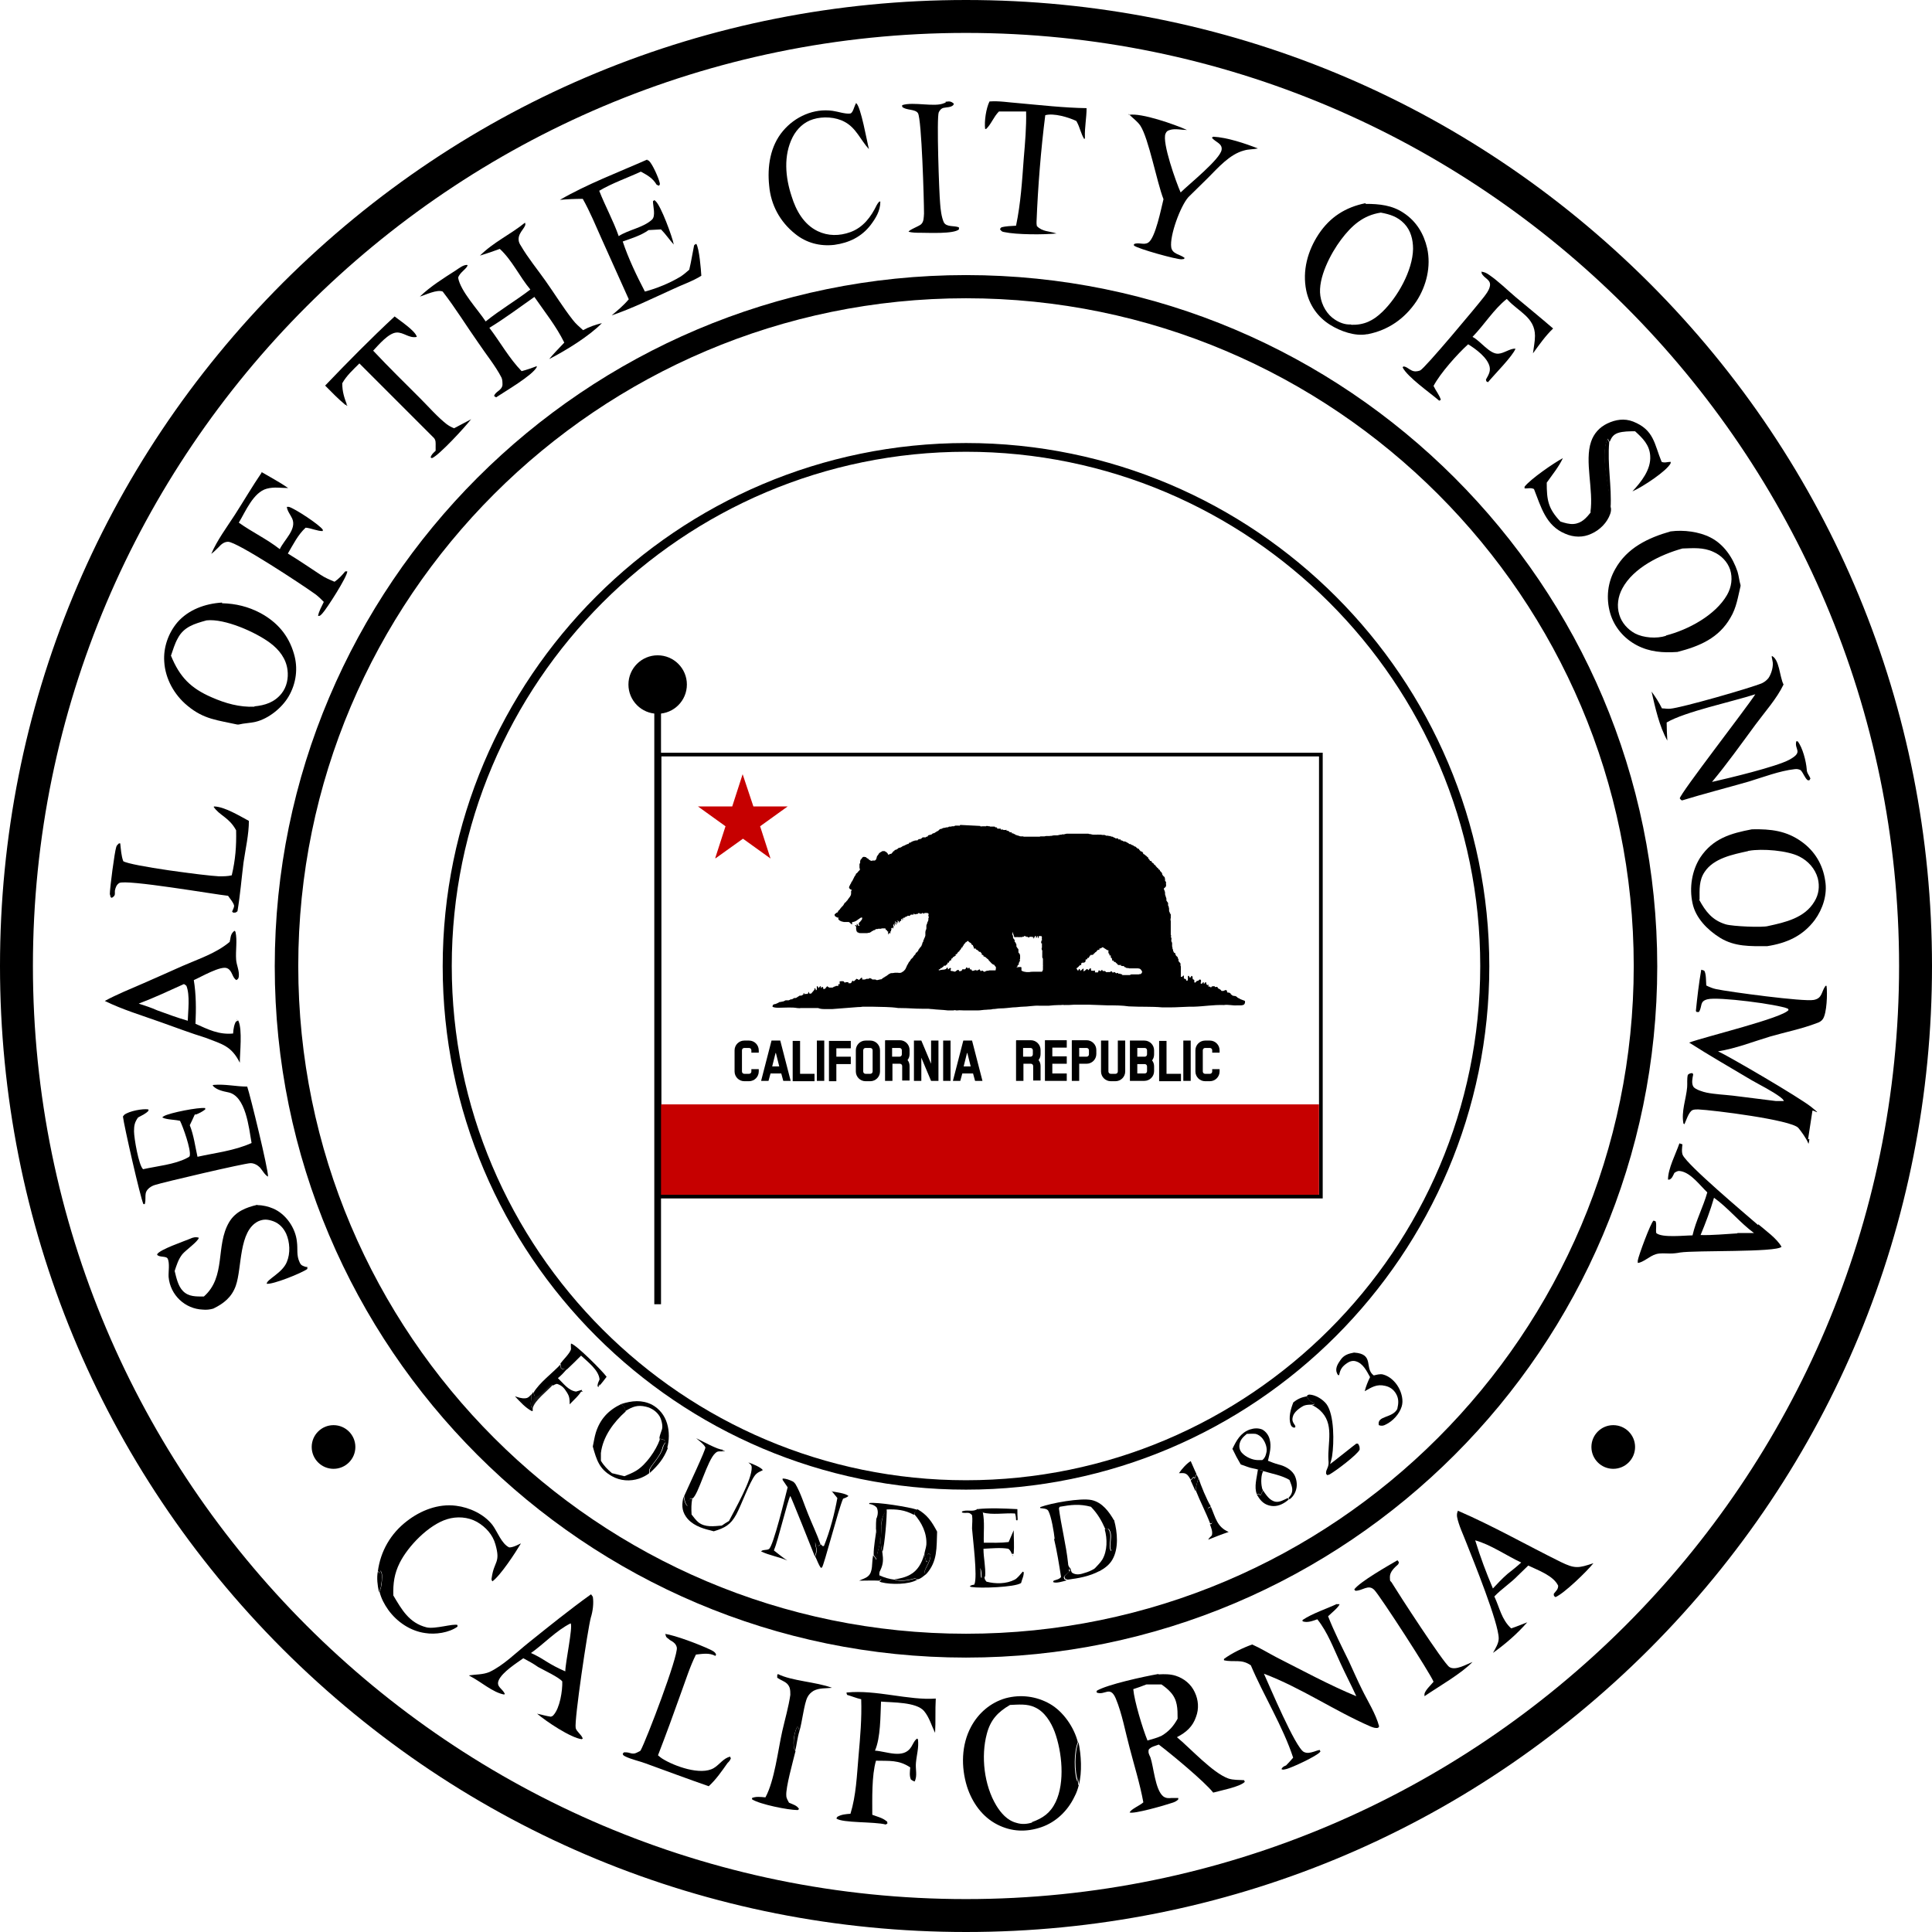 <svg xmlns="http://www.w3.org/2000/svg" xmlns:xlink="http://www.w3.org/1999/xlink" id="Layer_1" version="1.1" viewBox="0 0 575.2 575.2"><defs><style> .st0 { fill: url(#linear-gradient2); } .st1 { fill: #c60000; } .st2 { fill: url(#linear-gradient1); } .st3 { fill: url(#linear-gradient); } </style><linearGradient id="linear-gradient" x1="245" y1="52.9" x2="243.9" y2="53" gradientTransform="translate(0 508.2) scale(1 -1)" gradientUnits="userSpaceOnUse"><stop offset="0" stop-color="#000" stop-opacity="1"></stop><stop offset="1" stop-color="#000"></stop></linearGradient><linearGradient id="linear-gradient1" x1="160.4" y1="93.1" x2="159.3" y2="93.6" gradientTransform="translate(0 508.2) scale(1 -1)" gradientUnits="userSpaceOnUse"><stop offset="0" stop-color="#000" stop-opacity=".9"></stop><stop offset="1" stop-color="#000" stop-opacity="1"></stop></linearGradient><linearGradient id="linear-gradient2" x1="260.6" y1="48.7" x2="261.8" y2="48.7" gradientTransform="translate(0 508.2) scale(1 -1)" gradientUnits="userSpaceOnUse"><stop offset="0" stop-color="#010001" stop-opacity="1"></stop><stop offset="1" stop-color="#000"></stop></linearGradient></defs><g><circle cx="99.3" cy="430.8" r="6.5"></circle><circle cx="480.3" cy="430.8" r="6.5"></circle><path d="M366.9,431.4c1.2-2.5,2.4-4.8,5.2-5.8,1.2-.4,2.5-.5,3.7,0,1.1.6,1.9,1.7,2.2,2.9.6,2.2,0,4.2-.5,6.4,1,.4,2,.8,3.1,1.1,1.8.4,3.7,1.4,4.7,3,.7,1.2,1,3,.6,4.4-.3,1.2-1,2.3-2,3l-.3-.4c.3-.4.6-.7.8-1.1.8-1.5,0-2.9-.5-4.3-2.4-1.4-5.1-1.8-7.7-2.6-.6-.3-.9-.4-1.5-.4-.5-.2-.9-.3-1.5-.4-1.3-.2-2.5-.8-3.8-1.2-.9-1.5-1.7-3-2.4-4.5ZM375.8,434.7c.7-.5,1-1.2,1.2-2.1.4-1.3-.2-3-.9-4-.5-.8-1.4-1.5-2.3-1.7-.8-.1-1.8,0-2.6,0-1.2,1-2,1.8-2.2,3.3-.1.9.2,1.8.8,2.4,1.1,1.2,3.1,2.1,4.7,2.1.5,0,1,0,1.4,0Z"></path><path d="M176.5,430.6c.3-1.4.5-2.8.9-4.1,1.3-4.1,3.8-6.7,7.6-8.5,0,0,.1.2.2.3.3.3.6.6.9,1,0,.1,0,.2,0,.3,0,.4,0,.3.2.6-3.6,3.2-6.8,7.5-7.4,12.4,0,.7,0,1.5,0,2.3.9,1.5,2,2.6,3.3,3.7l3.7.9c1.2-.5,2.5-1,3.6-1.7,2.8-1.7,5.8-6,6.9-9.1,0,0,0-.2,0-.3.5,0,1,.2,1.5.4l.3.5c-.5.6-.8,1-1,1.8-.6,2.5-3.5,5.2-3.9,6.5,0,.3,0,.6,0,1-.9.7-1.9,1.2-3,1.6-2.7.9-5.6.7-8.1-.7-3.8-2.1-4.6-4.9-5.7-8.8Z"></path><path d="M234.5,442.8c-.5-.7-1-1.5-1.5-2.2v-.4c1.1,0,2,.4,2.9.8.4.2.6.4.9.8,1.6,2.7,2.6,6.1,3.8,9,1.2,3,2.6,5.9,3.7,9l-.8.5c-.4-.4-.6-.6-.8-1.1,0,.5,0,.9.2,1.4.3.9,0,1.9-.3,2.8-.6-1.6-7.1-17.8-7.3-18-.7.8-3.7,13.5-4.8,15.9,0,0,0,.2-.1.3,1.3,1,2.6,2.1,4,3-2.5-1.1-5.3-1.5-7.8-2.7.4-.6,1.6-.3,2.3-.7,1.3-.6,5-16.1,5.6-18.4Z"></path><path d="M290.1,471.7c1-2.2-.5-13.7-.7-16.6,0-1.4.2-2.7,0-4-1-1.2-1.7-.4-3-.8v-.3c1.4-.6,3,.1,4.2-.5.1,0,.2-.1.3-.2.8.2,1.2.3,1.7.9.6,2.9.2,6.1.3,9.1,2.5,0,5,.1,7.4-.2l1.5-3.5c0,2.3.2,4.7,0,7h-.5c0,.4,0,.2.4.6h-.2c-.4-.8-.5-1.5-1.3-2.1-2.4-.4-5-.1-7.4,0,0,2.7.7,5.5.5,8.2l-.6.7h-.4c-.1-.9,0-2.6-.5-3.1,0,1.4.3,3.5-.2,4.8-.6.3-.7.3-1.3.2Z"></path><path d="M403.2,402.7c6.1.4,2.9,4.7,5.8,6.8.8-.2,1.9-.5,2.7-.3,2,.5,3.7,2.1,4.7,3.9.9,1.6,1.5,3.9.9,5.7-.7,2.2-2.6,4.3-4.7,5.3-.7.4-1.3.5-2.1.2-.6-2.9,4-2,5.5-4.8.4-1.7.5-3.1-.4-4.6-.7-1.2-1.8-2-3.2-2.3-2.5-.6-4,.4-6.1,1.6.4-1.5.9-2.8,1.6-4.2-1-1.8-2.1-4.1-4.2-4.7-.9-.3-1.9,0-2.6.5-1.5,1-2.1,1.9-2.4,3.6h-.3c-.2-.2-.4-.6-.5-1-.3-1.3.5-2.5,1.2-3.5,1-1.5,2.4-1.9,4-2.2Z"></path><path d="M314,458.2c-.2-2-1-6.8-1.9-8.4-.4-.7-1.6-.7-2.4-.8v-.3c3.2-1.2,12-2.8,15.3-2.1,3.2.7,5.2,3.5,6.7,6.1,0,0,0,.2,0,.3-.8,2.6.3,6.8-.7,8.8-1.2-1.5.7-4.7-.9-6.6-.4,0-.6,0-1,.1-1.2-2.7-2.3-4.6-4.3-6.7-3.4-.9-5.9-.6-9.3,0-.2.4-.5.8-.7,1.2-.2,2.3,1.5,5.8,0,7.6-.4.4-.2.2-.5.8Z"></path><path d="M389,415.7c.3-.3.4-.5.9-.5,1.8.1,3.9,1.4,5,2.8,2.4,3.2,2.3,11.6,1.7,15.5-.1.8-.4,1.6-.6,2.4,1-.7,7.6-6,7.8-6.1.2,0,.3,0,.5,0,.5.8.5.9.5,1.8-.8,1.6-7.2,6.4-9,7.4-.3.1-.4.1-.6.2-.4-.4-.4-.3-.4-.7,0-.6.2-.9.4-1.4.4-.9.4-1.5.3-2.5-.3-5,1.9-10.8-2.6-14.8-.7-.6-1.5-1.1-2.3-1.5h.6c0-.1,0-.6,0-.6-1.2-.5-1.6-.8-2.1-2Z"></path><path d="M207.3,428.2c1.7.8,6.5,3.5,7.9,3.4v.4s.3,0,.3,0l-.2-.3.5.4c-.4,0-.8,0-1.2,0-.7,0-1.1,0-1.6.5-2.4,2-5.1,12.5-6.8,13.5h-.7c-.5.7-.5,1.3-.6,2.1v.3c-.8-.6-1.1-1.9-1.2-2.8v-.3c.8-1.9,6.6-14.1,6.3-14.5-.5-1-1.8-1.9-2.6-2.6Z"></path><path d="M217.1,452.7c1.8-3.5,6.8-12.2,6.7-15.8,0-.8-.5-1-1-1.5h0c1,.3,3.9,1.5,4.3,2.3-.2.1-.4.2-.6.3-.7.3-1.2.6-1.7,1.2-1.7,2.2-4,8.7-5.6,11.7-1.7,3.1-3.4,4-6.7,5l-1.1-.3c-2.6-.6-5.6-1.7-7.2-4.1-1.3-1.9-1.2-3.8-.7-5.9.2.9.4,2.2,1.2,2.8v-.3c.2-.7.2-1.3.7-1.9h.7c-.3,1.5-.3,3-.2,4.7.6.8,1.3,1.7,2,2.3,2,1.6,4.6,1.2,7,1,.7-.5,1.5-1,2.2-1.4Z"></path><path d="M273.1,449.3c3,1.7,4.3,3.7,5.9,6.7-.2,4.7.2,8.8-3.2,12.6,0,0,0,0,0,0-.1,0-.3-.1-.4-.2-.8-.5,1.9-3.4,1.6-5.5l-.5-.4-.4.3c0,.7,0,1.4,0,2.1h-.3c-.2-.5-.4-1.2-.6-1.9,0-1,.5-2,.6-3.1.2-3.5-1.4-6.6-3.6-9.1.2-.9.3-.9,1-1.5Z"></path><path d="M314,458.2c.3-.5.1-.3.5-.8,1.6-1.8-.2-5.3,0-7.6.3-.4.5-.8.7-1.2.7,5.6,2.2,11.2,2.8,16.9,0,.6.2.9.6,1.4l-.4.5.2.5c-.6.7-1.3.8-1.7,1.7l.2.6.7.3c-1.1.3-3.2,1-4.1.5l.2-.4c.8-.3,1.7-.4,2.2-1.1-.6-3.8-1.2-7.6-2.1-11.4Z"></path><path class="st3" d="M247.5,444c1.2.2,4.4.6,5.1,1.4-.5.4-1,.6-1.6.8-1.4,3.1-5.7,20-6.3,20.5,0,0-.2,0-.3.1-.8-1.1-1.1-2.3-1.7-3.4.4-.9.6-1.9.3-2.8-.2-.5-.2-.9-.2-1.4.3.4.5.7.8,1.1l.8-.5.5.5h.4c1.8-4.4,3.2-9.8,4-14.3-.6-.7-1.1-1.4-1.7-2.1Z"></path><path d="M166.8,406l.2,1.4c.6.4,1,.3,1.7.3-.8.9-1.6,1.8-2.6,2.6,1.6,1.5,3.1,3.7,5.4,4l1.7-.5v.2s.3.4.3.4l-.8-.2.6-.4c-.8,1.6-2.5,3-3.7,4.3,0-1.4,0-2.3-.8-3.5,0-.1-.1-.2-.2-.3-.7-1.2-1.5-1.9-2.8-2.3-.4.1-.7.2-1.1.5l-.5-.4c-1.4.9-3.4,3.9-4.9,3.7l-.5-1.1c1.8-3.1,5.7-5.9,8.1-8.5Z"></path><path d="M166.8,406c.8-1.1,3.1-3.3,3.2-4.4,0-.5-.1-1.1,0-1.6,1.5.3,9.3,8.1,10.6,9.9-.7.9-1.4,1.9-2.2,2.7v-.5c-.1,0-.2.9-.2.9l-.3-.3c0-.8.3-1.3.6-2-.2-2.8-3.6-5.3-5.5-7.1-1.4,1.4-2.8,2.8-4.2,4.1-.7,0-1,0-1.7-.3l-.2-1.4Z"></path><path d="M261,452l.7.7c.4-.2.2,0,.5-.6l.2,2.2c0,2.2-.5,5.8.3,7.9.3,2.1.3,3.4-.6,5.3-.3.5-.3.8-.3,1.4,0,0,0,.2.1.3.1.3.3.6.5.9l-.6.5c-2-.1-4,0-6,0,.8-.4,1.9-.7,2.6-1.3,1.6-1.3,1.1-4.1,1.5-5.9v-.3c.5.3.6.7.9,1.2l.2-.2c0-2.2,1.2-4,.9-6.2-.7-.9-1-1.5-1.1-2.7,0,0,0-.2,0-.3,0-.9,0-1.9.1-2.8Z"></path><path d="M331.7,452.6c1,3.6,1.4,8.4-.5,11.7-.9,1.6-2.3,2.6-3.9,3.5-.5-.6-.8-.5-1.5-.7.8-.9,1.8-1.8,2.4-2.8,1.5-2.6,1.5-6.1.7-9,.4-.1.6-.2,1-.1,1.6,1.9-.3,5.1.9,6.6,1-2,0-6.2.7-8.8,0,0,0-.2,0-.3Z"></path><path d="M185,418c3.1-1,6.1-1.3,9.1.2,2.2,1.2,3.8,3.2,4.5,5.6.7,2.2.7,5.2,0,7.4-.5-.8-.4-1.1-.5-2l-.3-.5c-.5-.2-1-.3-1.5-.4.1-1,.5-1.8.8-2.8.3-1.1-.2-2.9-.7-3.8-.9-1.5-2.4-2.5-4.1-2.9-2.5-.6-4,0-6.1,1.3-.2-.3,0-.1-.2-.6,0-.1,0-.2,0-.3-.3-.3-.6-.6-.9-1,0,0-.1-.2-.2-.3Z"></path><path d="M290.1,471.7c.7,0,.8,0,1.3-.2.5-1.3.2-3.4.2-4.8.5.5.3,2.2.5,3h.4c0,0,.6-.6.6-.6,0,.9,0,1.1.6,1.8,2.7.7,5.9.7,8.4-.6.8-.4,1.8-1.7,2.4-2.4l.3.2c0,.8-.2,1.4-.5,2.2-.1.3-.2.6-.3,1-1.9,1.3-12.4,1.6-14.6,1.2-.3,0-.4-.1-.7-.2.5-.4.7-.4,1.3-.5Z"></path><path d="M261,452c.4-1.1.5-2.2,0-3.2-.6-.6-1.1-.8-1.9-1,0,0-.2,0-.3,0v-.3c2.1-.4,12.1,1.2,14.3,2-.7.6-.7.6-1,1.5-2.8-1.5-5.1-1.7-8.2-1.6-.2.6-.5,1-.8,1.6-.6,1.1-.7,2.3-.8,3.6l-.2-2.2c-.3.5,0,.3-.5.6l-.7-.7Z"></path><path d="M356.8,440c.7,2.2,2.5,6.6,3.7,8.5l-.8.4c-.2.7-.2.8.1,1.5.5.9,1.1,1.4,1.2,2.5l-.2.6c-.2,0-.3,0-.5.1,0,0,0,0,0,0-1.3-3.4-3-6.6-4.3-9.9,0-1.3.5-2.5.9-3.8Z"></path><path d="M275.2,463c.2.7.4,1.3.6,2h.3c0-.8,0-1.5,0-2.2l.4-.3.5.4c.2,2-2.4,4.9-1.6,5.5.1,0,.3.1.4.2,0,0,0,0,0,0-.7.5-1.8,1.6-2.7,1.6l-.7-.3c-2,.5-4.1,1-6.1.3,1.6-.2,3.3-.6,4.7-1.4,2.2-1.2,3.4-3.4,4.1-5.8Z"></path><path d="M385.1,417.5c1.2-1,2.4-1.5,4-1.8.5,1.1.9,1.5,2.1,2v.4c0,0-.6.1-.6.1-.8,0-1.6,0-2.4.3-1.2.6-3,1.9-3.3,3.3-.3,1.1,0,1.6.6,2.5.2.4.2.1.1.7h-.6c-.4-.3-.5-.3-.7-.8-.8-2.1,0-4.8.8-6.8Z"></path><path d="M360.5,448.6c1.4,3.2,1.8,6,5.3,7.5-2.1.7-4.1,1.5-6.1,2.3.3-.6.7-.8,1.1-1.3.3-1.1-.2-2.3-.6-3.3,0,0,0,0,0,0,.2,0,.3,0,.5-.1l.2-.6c-.1-1.1-.8-1.6-1.2-2.5-.3-.7-.3-.8-.1-1.5l.8-.4Z"></path><path d="M318.7,466.9c.1.4.2,1.2.6,1.4,1.1.7,2.5.4,3.6,0,1.1-.3,2-.7,3-1.3.7.2,1,.1,1.5.7-3,1.6-6.3,2.2-9.6,2.6l-.7-.3-.2-.6c.4-.8,1.1-1,1.7-1.7l-.2-.5.4-.5Z"></path><path d="M376,443.7c1,1.4,2,3.1,3.8,3.4,1.2.2,2.5-.6,3.6-1.1l.3.4c-.3.3-.6.5-1,.8-1.5,1-3.1,1.5-4.9,1-1.8-.5-2.7-1.7-3.6-3.2l.5-.2.6.4.7-1.4Z"></path><path d="M290.9,449.3c3.9-.4,8-.2,12,0,0,1.1,0,2.3.1,3.4l-.2-.3v.3c0,0-.3-.2-.3-.2,0-.7-.1-1.3-.3-1.9-2.9-.2-6.9.5-9.6-.3-.5-.6-.9-.7-1.7-.9Z"></path><path d="M354.6,440.7c-.3-.5-.7-1.2-1.1-1.6-.8-.7-1.5-.5-2.5-.5.9-1.3,2.2-2.8,3.5-3.6.6,1.3,1.1,2.6,1.7,3.8l-.5,1.2-.4-.3-.8.9Z"></path><path d="M262.4,454.3c.1-1.2.2-2.5.8-3.6.3-.5.5-1,.8-1.6.1,2.3-.6,11-1.3,13-.8-2.1-.3-5.7-.3-7.9Z"></path><path d="M374.6,437.6c.7,0,.9.1,1.5.4-.7,1-.7,3.6-.4,4.8,0,.3.2.6.3.9l-.7,1.4-.6-.4-.5.2c-.9-2.2,0-5,.3-7.3Z"></path><path class="st2" d="M158.7,414.5l.5,1.1c1.5.2,3.5-2.8,4.9-3.7l.5.4c-1.6,1.8-5.5,4.7-6,7,0,0-.1,0-.2-.1-.7-.7-.2-2.5-.2-3.4v-.5s.5-.8.5-.8Z"></path><path d="M198.3,429.2c0,.9,0,1.2.5,2-1.2,3.1-2.9,5.1-5.3,7.3,0-.3-.1-.7,0-1,.4-1.3,3.3-4,3.9-6.5.2-.8.5-1.2,1-1.8Z"></path><path class="st0" d="M260.9,454.8c0,0,0,.2,0,.3,0,1.2.4,1.8,1.1,2.7.3,2.2-1,4-.9,6.2l-.2.2c-.2-.4-.4-.8-.8-1.2,0-2.8.6-5.4.9-8.2Z"></path><path d="M158.2,415.3v.5c0,.9-.5,2.7.2,3.4,0,0,.1,0,.2.1v.8c0,0-.3,0-.3,0-1.9-1-3.5-2.8-5-4.4.9.3,2,.7,3,.6.9,0,1.4-.6,1.9-1.2Z"></path><path d="M261.8,469c1.5.7,2.9,1.1,4.5,1.3,2,.7,4.1.2,6.1-.3l.7.3c-2.4,1.5-7.9,1.5-10.6.8-.2,0-.5-.2-.7-.3l.6-.5c-.2-.3-.4-.6-.5-.9,0,0,0-.2-.1-.3Z"></path><path d="M356.2,438.9l.6,1.2c-.4,1.3-.8,2.5-.9,3.8l-1.4-3.1.8-.9.4.3.5-1.2Z"></path><path d="M521.7,246.9c5.5-.1,10.1.4,14.7,3.7,3.9,2.8,6.3,6.8,7,11.6.7,4.1-.7,8.4-3.1,11.7-3.6,4.8-8.4,6.9-14.2,7.8-5,0-9.6.2-14-2.5-3.7-2.3-7.3-5.9-8.2-10.3-1-4.6-.2-9.7,2.3-13.6,3.8-5.7,9.1-7.2,15.4-8.4ZM505.9,267.9c1.9,3.5,3.9,6.1,7.9,7.3,2,.6,11,1,12.6.5,5.1-1.1,10.9-2.4,13.8-7.3,1.3-2.1,1.6-4.5,1-6.9-.8-2.9-2.9-5.2-5.5-6.5-3.5-1.8-11.1-2.4-15-1.7-.1,0-.2,0-.3.1-4.5,1-10.2,2.1-12.9,6.2-1.7,2.5-1.5,5.3-1.5,8.2Z"></path><path d="M406.6,60.7c4.1,0,7.9.4,11.3,2.7,3.8,2.5,6,6.2,7,10.5,1.2,5.4-.2,11.2-3.2,15.8-3.5,5.2-8.4,8.6-14.5,9.8,0,0-.1,0-.2,0-3.5.7-8-.9-11-2.8-3.7-2.3-6.2-5.9-7.1-10.2-1.2-5.9.4-11.8,3.7-16.8,3.4-5.1,8-8,13.9-9.2ZM402.3,96.7c3.8.1,6.5-1.2,9.2-3.8,4.6-4.4,9.1-12.4,9.2-18.8,0-2.8-.7-5.5-2.6-7.5-2-2.1-4.3-2.8-7-3.3-5.3.8-8.7,3.9-11.8,8-3.1,4.1-7,11.5-6.2,16.8.4,2.8,2,5.6,4.4,7.1,1.4.9,3,1.5,4.7,1.4Z"></path><path d="M66.1,179.6c4.1.1,7.8,1,11.4,2.9,5,2.7,8.4,6.6,10,12.1,1.3,4.3.7,8.9-1.6,12.8-2,3.4-6,6.6-9.8,7.5-1.7.4-3.4.4-5,.8,0,0-.2,0-.3,0h-.2c-5.8-1.3-9.9-1.5-14.8-5.6-3.9-3.2-6.6-8-6.9-13.1-.3-4.2,1.2-8.5,3.9-11.7,3.3-3.8,8.3-5.6,13.3-5.9ZM75.7,210.3c3.2-.3,6-1.2,8.1-3.8,1.6-2,2.1-4.6,1.8-7-.4-3.4-2.5-6.1-5.2-8.1-4.3-3.2-13.5-7.3-18.9-6.7-3.6,1-6.8,1.9-8.6,5.4-.9,1.6-1.4,3.4-2,5.1,2.6,6.4,5.9,9.7,12.1,12.4,4.1,1.8,8.3,3,12.8,2.8Z"></path><path d="M497.5,158.2c3.7-.5,8.4.1,11.7,1.8,4,2,6.7,6,8.1,10.2.4,1.3.5,2.7.9,4v.3c-.8,3.3-1.2,6.4-3,9.4-3.5,6.1-9.2,8.5-15.8,10.2-4.3.3-8.3,0-12.1-2-3.8-2-6.7-5.4-7.9-9.5-1.3-4.5-.8-9.2,1.5-13.2,3.5-6.3,9.8-9.3,16.5-11.2ZM496,189.2c6.6-1.7,14.7-6,18.2-12.1,1.3-2.3,1.7-5,.9-7.5-.8-2.4-2.7-4.3-5-5.3-3-1.4-6-1.1-9.2-1-6.5,1.8-14.6,5.7-17.9,11.9-1.3,2.4-1.7,5.2-.9,7.8.7,2.4,2.5,4.4,4.7,5.6,2.5,1.3,6.4,1.6,9.2.7Z"></path><path d="M321.2,531.4c-.3,1.2-.7,2.4-1.3,3.5-2,4.2-5.5,7.6-9.9,9.1-4.4,1.5-8.8,1.4-13.1-.8-4.5-2.3-7.5-6.6-9-11.3-1.8-5.8-1.7-12.4,1.2-17.8,2.2-4.1,5.8-7.2,10.3-8.5,4.5-1.2,9.2-.6,13.2,1.7,4,2.3,7.2,7,8.3,11.4-1.2,2.8-1.2,8.9-.2,11.7v-.8c.2.6.3,1.2.3,1.8ZM307.2,542.5c3.3-1.2,5.5-2.7,7.1-6,2.8-5.9,1.9-14.9-.3-20.9-1.1-2.9-3-6-5.9-7.3-2.3-1.1-4.9-.8-7.4-.7-3.6,2.1-5.8,4.4-6.9,8.6-1.8,6.7-.8,15.3,2.8,21.3,1.4,2.3,3.3,4.5,6,5.2,1.6.5,3.1.4,4.7-.1Z"></path><path d="M345,498.5c1.7-.1,3.4-.1,5,.4,2.5.8,4.6,2.5,5.7,4.9,1.1,2.3,1.3,4.9.4,7.3-1,3-3,4.7-5.7,6.1,4,3.3,10.6,10.6,15.3,12.3,1.5.5,3.1.4,4.7.5l.2.5c-1.4,1.5-7.3,2.6-9.4,3.2-2.6-3.3-12.5-11.5-16.2-14.3-1,.4-2.3.6-3,1.5-.2,1,.1,1.4.5,2.3,1,2.9,1.4,9.6,3.8,11.6.8.6,1.6.6,2.5.5.7,0,1.3,0,2,0v.4c-.5.6-1.3.9-2,1.1-1.7.6-11.4,3.4-12.5,2.8.6-1.1,3-2,4.1-3-1-5.5-2.7-10.9-4.1-16.3-1.3-4.8-2.2-10-4.1-14.6-1.7-4-3.3-.8-5.7-1.8v-.5c3.1-1.9,14.3-4.3,18.3-5ZM341.6,518.2c1.4-.4,2.9-.8,4.2-1.4,2.2-1.3,3.6-2.9,4.8-5.1,0-3,0-5.6-2.1-7.9-.8-.9-1.7-1.6-2.7-2.3-1.5,0-3,0-4.5,0-1.3.5-2.6,1-3.9,1.4.3,3.5,2.8,11.8,4.2,15.2Z"></path><path d="M538.7,339.1c0,.1-.2,1.5-.3,1.4-.4-1.3-2.3-3.9-3-4.7-2.1-2.4-25.4-5.3-29.8-5.5-.6,0-1.2,0-1.7.2-1.1.5-1.9,3.1-2.4,4.2l-.3-.2c-.7-3.6.8-7.3,1.1-10.8.1-1.2-.1-2.4.2-3.7.5-.4.7-.5,1.4-.5l.2.4c-.2,1-.6,2.7.1,3.7.6.8,2.9,1.5,3.9,1.7,2.5.5,5.2.6,7.8.9l12.8,1.6h2.4c-.2-.5-.6-.8-1.1-1.2-2.6-1.9-5.7-3.4-8.5-5-6.2-3.7-12.5-7.3-18.6-11.2,4.9-1.8,27.8-7.3,29.6-9.7l-.2-.4c-3-1.3-20.8-3.6-23.9-2.8-2.5.6-1.5,2.1-2.6,3.8h-.6c0,.1-.3-.3-.3-.3.4-4,.9-8.3,1.6-12.3l.9.3c.6.9.5,3.3.6,4.4,1,.5,2,.9,3,1.1,3.8.8,26,3.8,29,3.2,2.6-.5,2.2-2.4,3.5-4.2h.3c.3,2.2.1,8.2-1.1,9.9-.4.6-1.1,1-1.8,1.2-4.4,1.7-9.4,2.7-13.9,4-5,1.5-10.3,3.6-15.5,4.4,3.1,1.4,24.2,13.7,27.8,16.6s.4.7.3,1.1l-1.3,8.5Z"></path><path d="M156.2,66.2c1,1.2-1.9,2.7-1.8,5.1,0,.7.3,1.3.7,1.9,2.1,3.6,4.9,7,7.3,10.4,2.7,3.8,5.2,7.9,8.1,11.6.9,1.2,2,2.1,3.1,3.1,1.8-1,3.6-1.6,5.6-2.1-3.8,3.9-10.8,8.2-15.7,10.7,1.4-1.7,3-3.3,4.5-4.9-2.4-4.9-5.8-9.1-8.9-13.6-4.4,3.1-8.8,6.4-13.4,9.2,3.2,4.2,5.9,9.1,9.6,12.9,1.5-.4,3-.9,4.5-1.5v.3c-1.3,2.5-9.4,7.2-12.1,9l-.6-.4c.4-1.4,2.3-1.6,2.5-3.3,0-.7,0-1.6-.3-2.2-1.8-3.5-4.6-6.9-6.8-10.2-3.6-5.1-6.9-10.5-10.7-15.4-1.7-.7-5.1,1-6.8,1.5,3.1-3,7.1-5.5,10.7-7.8.9-.6,2.4-1.8,3.5-1.6,0,1-2.4,2.2-2.8,3.8.7,4,5.9,9.5,8.2,13,4.2-3.4,9-6.2,13.3-9.5-3.2-3.8-5.4-8.7-9.1-12.1-1.9.7-3.9,1.4-5.9,2,4-4,9.1-6.3,13.4-9.8Z"></path><g><polygon points="70.3 304 70.6 303.5 70.6 303.4 70.3 304"></polygon><path d="M70.6,303.5h0s0,0,.1-.1h0Z"></path><path d="M70.9,303.8l-.7.4.3-.5c-.8,1.2-1,2.5-1.1,4-4.3.4-7.4-1.2-11.2-2.9.2-4.4.2-8.7-.5-13,1.9-.8,8.2-4.5,10-3.5,1.5.7,1.4,2.8,2.7,3.5.5-.4.6-.4.7-1.1.2-1.7-.7-3.4-.8-5-.2-2.7.4-5.7-.2-8.3l-.3-.3c-.8.7-1,1.1-1.2,2.2,0,.4-.2.7-.2,1.1-4,3.4-9.3,5.1-14.1,7.2-3.8,1.7-7.6,3.4-11.5,5.1-3.9,1.7-7.9,3.3-11.6,5.3,5.3,2.6,11,4.3,16.6,6.3,4.5,1.6,9,3.3,13.5,4.7,4.9,1.9,7.6,2.4,10.1,7.4,0-2.9.8-9.8-.4-12.4ZM55.9,303.9c-3.1-.9-6.1-2-9.1-3.1-1.8-.8-3.6-1.4-5.5-2,4.5-1.7,9-3.8,13.4-5.8.3,0,.5.3.8.5,1.1,2.8.5,7.4.4,10.4Z"></path></g><path d="M176,474.7l.5.7c.3,1.9,0,4.3-.6,6.2-.9,3.3-5,30.7-4.5,32.9.3,1.1,1.7,1.9,2.1,3.1l-.3.2c-3.3-.4-10.6-5.3-13.3-7.6,1.4.3,2.7.7,4.1.9.3-.1.6-.2.8-.5,1.9-2.1,2.7-7.3,2.6-10-.9-1.2-5.6-3.4-7.2-4.3-1.4-1-2.9-1.8-4.4-2.6-2.1,1.5-6.2,4.1-7.3,6.5-.9,2,1.1,2.5,1.8,4.1l-.2.2c-3.4-.6-7-3.9-10.2-5.5l-.3-.2c2-.3,4.2-.2,6.1-1,4.1-1.9,8-5.8,11.5-8.6,6.1-4.9,12.3-9.9,18.7-14.5ZM158,492.1c1.6.7,3,1.5,4.4,2.4,1.9,1.2,3.8,2.2,5.9,3.1,0-2.5,2.3-13.2,1.6-14.3,0,0,0,0,0,0-4.4,2.2-7.9,6.1-11.9,8.9Z"></path><path d="M397.8,477.6c.3,0,.6,0,1,0-.1.8-2.7,2.9-3.4,3.6,1.8,4.6,4,8.9,6.2,13.4,1.3,2.8,2.5,5.6,3.9,8.4,1.7,3.5,4.1,7.2,5.1,11l-.3.4c-.8.2-1.5-.1-2.3-.4-10.8-4.7-20.6-11.5-31.7-15.7,1.6,3.5,9.4,22.1,11.9,23.3,1,.5,2,.2,3-.1.6-.2,1.1-.4,1.7-.5l.2.4c0,0,0,.2-.1.2-.9,1.2-8.4,4.7-10.1,5.1-.6.1-.9.3-1.4,0,.4-.7.7-.8,1.4-1.1.7-.7,1.4-1.5,2.1-2.3-3-9.2-8.8-18.5-12.6-27.5-2.9-2-4.9-.8-8-1.5v-.4c2.3-1.7,5.6-3.3,8.4-4.3,2.5,1.1,4.9,2.6,7.4,3.9,7.7,3.9,15.6,8.2,23.6,11.5-1.5-3.3-3.2-6.5-4.7-9.8-2.1-4.5-3.8-9.2-6.9-13.1-1.5.5-2.9,1.1-4.4.6v-.4c3-2,7.1-3.3,10.3-4.8Z"></path><path d="M523.4,364.7c-3.8-3.3-20.8-17.6-22.4-20.8-.4-.9-.2-2.3-.1-3.2l-.9-.3c-1.1,3.2-3.4,7.5-3.4,10.8h.4c.8-.3,1.1-1.2,1.5-2,.7-.5,1.2-.7,2-.5,3,.6,5.6,4.2,7.8,6.3-1.2,4.3-3.4,8.4-4.4,12.8-2.4,0-9.1.8-10.8-.7-.2-1.1.2-2.5-.2-3.5l-.6-.2c-.8.5-4.5,10.5-4.7,11.9,0,.4,0,.4,0,.7,1.6-.1,3.6-2.1,5.4-2.6,1.3-.4,2.8-.2,4.2-.2,1,0,2-.1,3-.3,4.6-.7,28.6,0,30.2-1.7-1.4-2.5-4.7-4.8-6.9-6.7ZM517.3,367.2c-3.7.2-7.3.6-11,.5,1.5-3.6,2.9-7.3,4-11.1,4.2,3,7.7,7.4,11.9,10.5h-5Z"></path><path d="M434.1,449.8c10.4,4.5,20.4,10.2,30.5,15.2,4.3,2.1,5.3,1.9,9.8.4-1.9,2.4-8.7,9-11.3,10.1-.5-.4-.5-.3-.5-1,.7-.9,1.3-1.3,1.3-2.4-1.4-3-6-4.6-8.9-6l-3,2.9c-2.2,2.3-4.9,4-7.1,6.3,1.6,3.4,2.1,6.8,5,9.5,1.6-.5,3.2-1.2,4.8-1.8-3.1,3.5-6.3,6.3-10.2,9.1.7-1.3,1.7-2.8,1.7-4.3,0-4.6-7.5-23.1-9.6-28.4-.9-2.4-2.3-5.2-2.8-7.8-.1-.7,0-1.3.3-1.9ZM444.4,473c1.4-1.5,2.8-3,4.4-4.4,1.4-1.1,2.8-2.2,4.1-3.4-4.3-2-9.2-5.4-13.7-6.6,1.5,4.9,3.3,9.7,5.3,14.4Z"></path><path d="M527.3,195.2c2.5.8,2.5,6.3,3.7,8.6-2,4.2-5.6,8.2-8.4,12-4.2,5.7-8.4,11.6-12.9,17,4.9-1.1,19.1-4.5,23-6.6,4.4-2.4,1.4-3,2.1-5.5h.4c1.5,1.9,2.5,5.9,2.7,8.3,0,1.2.7,1.7,1.1,2.8l-.3.5h-.5c-.9-.7-1.2-2-2.1-3-.6-.3-1.1-.4-1.8-.3-4.5.5-9.4,2.4-13.7,3.7-6.6,1.9-13.3,3.6-19.8,5.6-.4-.1-.4-.3-.7-.6.3-1.7,19.5-26.4,22.5-31-6.8,2.2-21,5.2-26.4,8.4,0,1.8.1,3.6.2,5.4-2.4-4.3-3.6-9.8-4.7-14.6,1.2,1.6,2.2,3.2,3.1,5,.8,0,1.7.2,2.5.1,3.4-.3,23.7-6.1,27.3-7.6.8-.4,1.3-.8,1.9-1.5.9-1.3,1.6-3.7,1.2-5.2-.2-.9,0,0-.2-1,0-.1,0-.3,0-.4Z"></path><path d="M192.7,47.7c.3,0,.3,0,.5.2,1,.8,2.9,5.1,3.2,6.5.1.6.1.4-.2.9l-.7-.3c-1.2-2-2.7-2.8-4.7-3.9-4.1,1.9-8.5,3.4-12.4,5.7,1.8,4.6,4.2,8.9,5.8,13.5,2.9-1.9,7.3-2.5,9.9-4.9,1.2-1.1.3-4,.3-5.5l.4-.3c.1,0,.3.2.4.3,1.6,1.4,5,10.7,5.4,12.9-1.3-1.4-2.4-3.1-3.8-4.5l-3.7.2c-2.2,1.6-5.2,2.5-7.7,3.4,1.7,5.1,4.1,10.1,6.6,14.9,3.5-.9,7.6-2.6,10.7-4.5.9-.6,1.7-1.3,2.5-2,.6-2.4.9-4.6,1.4-7,0-.4.3-.5.7-.7.9,1.4,1.4,7.7,1.5,9.5-2.5,1.6-5.8,2.7-8.5,4-6,2.7-12,5.7-18.2,7.8,1.8-1.5,3.6-3,5.1-4.8l-8-17.8c-1.8-4-3.5-8.2-5.7-12.1-2.3,0-4.6.1-6.8.3,8.1-4.7,17.4-8.2,26-12Z"></path><path d="M63.6,323c3.5-.3,6.6.5,10,.5.9,2.6,6.3,24.7,6.2,26.8-.9-.4-1.7-1.9-2.4-2.7-.7-.7-1.7-1.3-2.8-1.3-1.7,0-26.1,5.7-28.5,6.5-.7.2-1.6.7-2.1,1.3-.7.8-.7,1.5-.7,2.5,0,.7,0,1.2-.2,1.9h-.4c-.9-1.9-5.8-23.4-6.1-26.1.2-.2.2-.3.4-.5,1.4-1.1,5.5-1.9,7.2-1.6v.4c-.8.9-2,1.4-3.1,2-1,1.4-1.2,2.4-1.2,4.1,0,2,1.4,10.2,2.7,11.3,4-.9,9.4-1.4,13-3.3.3-.2.8-.3.9-.7.4-1.9-2-8.6-2.9-10.4-1.6-.4-3.9-.3-5.3-1,.2-.2.3-.3.5-.4,1.7-1,10.4-2.7,12.3-2.4v.4c-.9.7-1.7,1.1-2.7,1.5h-.4c0,.1-1.5,3.2-1.5,3.2,1.2,3,1.6,6.3,2.3,9.4,5.4-1.2,11-1.8,16.1-4.1-.8-4.5-1.7-14.1-7-15.1-1.5-.3-3.3-.7-4.4-1.8,0,0-.1-.2-.2-.3Z"></path><path d="M76.7,358.8c1.5,0,3.2.4,4.6,1,3.8,1.6,6.7,5.8,7.1,9.9.3,2.2-.2,4,.8,6.1.4,1,1,1.1,1.9,1.4h.4c0,.1,0,.6,0,.6-1.6,1.2-10.3,4.7-12.1,4.4,0-1.3,4.7-3.2,6-6.5,1.1-2.6.9-5.9-.2-8.4-.8-1.7-2-3-3.8-3.7-1.7-.6-2.9-.7-4.5,0-5.9,2.9-4.8,13.8-6.7,19.2-1.2,3.4-3.6,5.3-6.7,6.8-1,.3-2.1.4-3.1.3-5.3-.2-9.7-4.3-10.2-9.7-.1-1.5.4-4.2-.3-5.5-.4-.8-2.4-.3-3.1-1.1,0,0,0-.2,0-.2.8-1.4,7.9-3.8,9.8-4.6.8-.4,1.7-.6,2.6-.3-.2,1.1-3.9,3.7-4.9,4.9-1.2,1.5-1.7,3.2-2.3,5,.5,2,1,4.5,2.5,6,1.7,1.7,3.9,1.6,6.2,1.6,6.7-5.9,3.4-15.1,7.5-22.1,1.9-3.2,5-4.4,8.4-5.2Z"></path><path d="M473.5,152.5c1-6.6-1.8-15.2.2-21,.8-2.4,2.5-4.3,4.8-5.4,2.5-1.2,5.1-1.6,7.7-.6,6.3,2.5,6.3,6.7,8.5,12,.9.4,1.7,0,2.7,0v.4c-1.2,2.4-8.5,7.1-11,8.2l-.4.2c2.6-2.8,5.6-6.5,5.3-10.6-.2-3.3-2.3-5.3-4.5-7.3-1.6,0-3.6,0-5.1.5-1.4.5-1.9,1.3-2.5,2.7l-.5-1c-2.1,3.7-.1,12.6.5,16.7.2,1.2,0,2.5.3,3.6,0,.1,0,.2.1.3.1.6,0,1.2-.2,1.8-.9,2.6-3.1,4.8-5.6,5.9-2.5,1.2-5.3,1.1-7.8,0-5.8-2.4-7.2-8-9.3-13.3-1-.5-1.8-.1-2.8-.2v-.5c1.8-2.3,8.6-7,11.4-8.5-1.2,2.6-3.2,5-4.8,7.3,0,5.2.4,7.7,4.1,11.6,1.3.4,2.6.8,3.9.7,2.4-.2,3.8-1.8,5.2-3.6Z"></path><path d="M336.1,34.2c3.6-.7,13.8,2.9,17.3,4.5-1.6,0-3.6-.5-5.1,0-.7.2-1,.4-1.3,1.1-1.1,2.6,3.2,14.6,4.5,17.5,2.4-2.4,11.8-9.9,12.2-12.7.3-1.9-1.9-2.3-2.9-3.6l.4-.3c4.1.2,9.5,2,13.3,3.5-1.4.3-2.8.2-4.1.6-4.3,1.1-7.8,5.2-10.8,8.2-1.9,1.9-3.9,3.8-5.8,5.7-2.4,2.7-5.6,11.5-5.1,14.9.3,2.1,2.7,2.1,4,3.2l-.2.3c-.3,0-.4.1-.7.1-1.4.1-13-3.1-14.2-4.1v-.4c1.3-.7,3,.4,4.3-.5,2.1-1.4,3.8-10.1,4.5-12.9-2-5.1-4.4-18.1-6.9-21.9-.9-1.3-2.1-2.1-3.2-3.2l-.3-.3Z"></path><path d="M77.8,140.5c2.7,1.6,5.4,3,8,4.8-2.2,0-4.2-.4-6.4.2-4,1.1-6.3,6.8-8.3,10.1,3.9,2.8,8.4,4.9,12.2,7.9,1.3-2.8,5.1-5.9,3.7-9.1-.5-1.1-1.5-2.3-1.6-3.5.2,0,.3,0,.6,0,1.8.5,9.1,5.3,10.1,6.8v.4c-1.4.1-3.6-.9-5.1-1-2.3,2.1-3.7,5-5.3,7.7,3.3,2,6.5,4.2,9.7,6.3,1.3.9,2.8,1.5,4.2,2.1,1.3-.9,2.2-1.9,3.2-3.1h.6c0,1.6-6.1,11.1-7.4,12.5-.5.5-.6.8-1.3.8.2-1.4,1.1-2.9,1.7-4.2l-.2-.2c-.9-.9-1.8-1.8-2.9-2.5-3.2-2.3-22.7-15.2-25.4-15.2-1.2,0-2.1.8-2.8,1.6-.7.7-1.4,1.4-2.2,2,1.7-4,4.6-7.9,7-11.6,2.7-4.2,5.2-8.5,8-12.6Z"></path><path d="M440.9,80.9c.9,0,1.7.4,2.4.9,2.8,1.9,5.4,4.5,8,6.7,3.7,3.1,7.4,6.1,11.1,9.3-2.3,2.2-4.1,4.8-6,7.4.2-1.7.6-3.5.6-5.2,0-5.5-4.9-7.2-8.1-10.7l-.3-.3c-3.9,3.1-6.7,7.7-10.2,11.3,2.3,1.1,5.1,5.2,7.7,5,1.7-.1,3.5-1.6,5.1-1.5-.8,2.2-6.3,7.7-8.2,10-.6-.4-.4,0-.6-.8.7-1.3,1.4-2.3,1.1-3.8-.6-2.7-4.1-5.3-6.4-6.7-3.2,2.9-8.3,8.6-10.3,12.4.7,1.5,1.7,2.6,2.2,4.2,0,0,0,0,0-.1,0,0,0,0,0,0l-.5.3c-2.8-2.4-9.4-7-10.9-9.9l.2-.3c.9,0,1.6.8,2.5,1.2.8.4,1.7.3,2.5,0,1.4-.6,17-19.3,19-21.9.6-.8,1.4-1.8,1.7-2.9.7-2.3-1.7-2.5-2.4-4.2,0-.1,0-.2,0-.3Z"></path><path d="M252.1,503.9c8.7-.9,18.4,2.4,26.5,1.8-.2,3.4,0,6.8-.2,10.2-1.1-2.2-1.7-4.6-3.3-6.5-2.3-2.7-9.4-2.5-12.8-2.8-.2,4.3-.1,10.7-1.8,14.6,3.4.2,8.5,2.6,10.8-1.1.5-.8,1-2.1,1.8-2.5l.2.3c.3,2.4-.4,4.6-.6,6.9-.2,1.9.5,3.9-.4,5.6-.5-.2-.7-.3-1.1-.6-.5-1.1-.3-2.4-.2-3.6-3.4-2.3-6.3-1.9-10.2-2-1.3,4.4-1.1,11.4-1.1,16.1,1.3.5,3,.9,4.1,1.8.5.4.3.1.4.8l-.5.3c-3.3-.9-12.9-.4-14.7-1.8l.3-.5c1.2-.7,2.5-.8,3.9-.9,1.7-5.5,1.9-11.4,2.4-17.1.5-5.7,1-11.2.8-17-1.4-.3-2.8-.9-4.2-1.3l-.2-.6Z"></path><path d="M112.5,467.8c.8-6,3.8-11.2,8.6-14.9,4.1-3.2,9.4-5.3,14.7-4.6,4,.5,8.3,2.5,10.8,5.7,1.5,2,2.7,5.6,5,6.7,1.2,0,2.4-.7,3.5-1.2-1.6,2.7-6.1,9.6-8.5,11.3-.3-.4-.3-.6-.2-1.1.7-5,2.7-4.3,1.1-9.9-.8-2.9-2.9-5.2-5.5-6.7-2.7-1.5-6-1.7-8.9-.8-5.5,1.7-11.6,8-14.1,13-1.6,3.2-2,6.1-1.9,9.7,2.5,4.2,4.7,8.2,9.9,9.5,2.5.6,8-1.2,9.2-.7v.5c-2.5,1.8-6.6,2.4-9.6,1.9-4.4-.6-8.4-3.3-11-6.9-1.2-1.7-2.1-3.4-2.6-5.4,0,0,0,0,0-.1.3-.7.5-1.3.6-2.1.1-1.2.5-3.1-.3-4.1l-.3.8-.4-.6Z"></path><path d="M254.7,30.6c0,0,.2,0,.2.1,1.4,1,3.2,11.4,3.8,13.7-2.5-2.7-3.8-6.3-7.2-8.1-2.7-1.5-6.5-1.7-9.4-.8-2.7.8-4.8,2.8-6.1,5.3-2.8,5.5-2.2,12-.3,17.7,1.3,4.2,3.6,8.3,7.7,10.3,3.1,1.5,6.5,1.5,9.8.3,3.8-1.4,6.1-4.5,7.8-8,.2-.4.5-.8.8-1.1h.3c0,2.8-1.4,5-2.9,7-2.7,3.5-6.4,5.3-10.8,5.9-4.3.5-8.4-.6-11.7-3.3-4.5-3.6-7.2-8.6-7.7-14.3-.6-5.7.3-11.8,4.1-16.3,3.6-4.3,9.2-6.8,14.8-6,1.5.2,3.8,1,5.2.8.9-.1,1.2-2.3,1.8-3.1Z"></path><path d="M117.6,94.3c1.5,1.2,6.1,4.2,6.5,6-2.3.5-3.9-1.4-6-1.3-2.4.1-5.4,3.7-7,5.4,4.6,4.9,9.4,9.6,14.1,14.3,2.5,2.5,5,5.4,7.8,7.6.7.5,1.4.9,2.2,1.2,1.7-.9,3.4-1.8,5.1-2.7,0,0-.1.1-.2.2-1.6,2.1-9.4,10.6-11.5,11.4l-.4-.2c.3-1,.8-1.3,1.5-2,0-.5,0-.9,0-1.4,0-.9.1-1.7-.5-2.4l-22.2-22.2c-1.9,1.9-3.8,3.6-5.1,5.9,0,2.6.6,4.3,1.5,6.7h-.3s.2-.4.2-.4l-.4.2c-2.2-1.8-4.1-3.8-6.1-5.8,6.7-7,13.6-14,20.7-20.6Z"></path><path d="M294.7,30.2c2.8-.2,5.6.3,8.4.5,6.7.6,13.7,1.4,20.4,1.5,0,2.9-.6,5.7-.5,8.6,0,.1,0,.3,0,.4l-.2.2c-1-1.6-1.3-3.5-2.2-5.1,0-.1-.1-.2-.2-.3-2.3-1.1-6.7-2.4-9.2-1.7-1.3,10.2-2.2,21.5-2.6,31.8,0,.4,0,.8.1,1.2,1.6,1.7,3.7,1.5,5.8,2.2h.2c-3.9.4-12,.4-15.7-.4-.7-.1-.9-.3-1.3-.9l.4-.5c1.4-.4,2.9-.4,4.4-.5,1.4-6.7,1.8-13.3,2.3-20.1.4-4.7.8-9.2.7-13.9-2.7,0-5.4,0-8.1,0-1.6,1.6-2.3,3.8-3.8,5.2h-.3c-.3-2.3.3-6.2,1.3-8.2Z"></path><path d="M197.8,486.4c3.4.5,10.4,3.2,13.6,4.7.8.4,1.5.7,1.8,1.5l-.2.4c-1.9-1-3.8-.6-5.8-.4-1.8,3.6-3,7.5-4.4,11.3-2.2,6.2-4.5,12.5-6.9,18.7.4.3.8.7,1.3,1,3.5,2.2,11.4,5.1,15.3,2.8,1.7-1,2.9-3,4.9-3.4l.2.7v-.4c-.1.7-.5,1.1-1,1.6-1.7,2.4-3.4,4.9-5.6,6.9-6.3-2.2-12.5-4.5-18.8-6.8-1.9-.7-4.3-1.2-6.1-2.1-.5-.3-.6-.3-.7-.8l.4-.4c.6,0,1,0,1.7.2,1.3.4,1.7.1,2.9-.5l.3-.2c1.8-3.3,11.3-28.3,10.8-30.7-.2-.9-.7-1.4-1.5-1.9-.4-.2-.7-.4-1-.7-.7-.5-.7-.5-.9-1.4Z"></path><path d="M63.8,240.1c3.1.1,7.5,2.8,10.3,4.3,0,4-1,8.3-1.6,12.4-.6,4.8-1,9.8-1.8,14.5-.6.5-.6.4-1.3.4l-.3-.3c.2-.5.5-1,.6-1.6.1-.7-1.4-2.5-1.8-3.1-3.9-.4-30.5-5-32.4-3.8-.8.5-1.1,1.3-1.3,2.3,0,.3,0,.6,0,.9,0,.6-.4.9-.9,1.2l-.4-.2c0-.4-.1-.4-.2-.9,0-1.8,1.4-12.5,1.9-14,.1-.5.5-.8.8-1.1h.4c.2,1.8.3,3.7.9,5.3,2.2,1.4,24.2,4.3,28.5,4.5,1.3,0,2.6,0,3.8-.3,1.1-4.7,1.4-8.6,1.3-13.4-2.1-3.9-5-4.4-6.7-7Z"></path><path d="M416.1,464.6l.4.5-.2.6c-1.1,1-2.5,2.2-2.5,3.8s.2,1.1.5,1.6c2,3.3,15.5,24.1,17.2,25.2,1.8,1.2,5.1-.8,6.9-1.5-3.2,3.4-10.2,7.4-14.3,10.2v-.7c.3-1.2,1.9-2.6,2.7-3.6-.9-2.4-15.8-25.4-17.6-27.3-1.8-1.9-3.6.3-5.7.2l-.3-.4c1.7-2.3,10-7,12.9-8.7Z"></path><path d="M281.5,30.3c.4,0,.6-.1,1-.1.6,0,1.1.3,1.5.7l-.2.4c-.7.7-1.9.6-2.8.8-.7.1-1.2.7-1.5,1.3-.7,1.5.1,24.2.4,27.2.1,1.6.4,4.1,1.1,5.6.8,1.5,3.2.9,4.5,1.5v.6c-1.6,1.4-9,1-11.5,1-1.2,0-2.3,0-3.5-.3.2-.6,3-1.6,3.7-2.2.9-.8.8-2.1.9-3.2,0-3.9-.7-28.1-1.8-29.9-.8-1.3-3.6-.8-4.7-1.9v-.5c3.4-1.1,9.7.7,12.5-.6.2,0,.3-.2.5-.2Z"></path><path d="M227.9,535.1c2.7-5,3.7-13.9,5-19.7.8-3.5,1.9-7.3,2.4-10.8,0-.7,0-1.4-.2-2.1-.4-1.1-1.1-1.6-2.1-2.1-.6-.3-1-.5-1.6-.9v-.8c0,0,.2-.3.2-.3,4.2,2.1,11.3,2.3,16.1,4.1-1.9.2-3.8,0-5.5.9-.8.5-1.4,1.1-1.8,1.9-1,1.9-1.6,7.6-2.4,10.1l-.3-1.1-.3-.2c-.9,1.3-1.4,4.6-1,6.2,0,.4.3.7.4,1.1,0,0,0,0,0,.1-.7,2.9-2.9,10.7-2.7,13.1,0,.8.5,1.5.8,2.1,1.1.5,2.4.8,3,1.9l-.4.3c-2.8,0-11.3-1.7-13.6-3.2v-.4c1.2-.5,2.6-.3,3.8-.2Z"></path><path d="M479.5,151.3c0-.1,0-.2-.1-.3-.3-1.1-.1-2.5-.3-3.6-.6-4.1-2.6-13-.5-16.7l.5,1c-.6,6.6.8,13.1.4,19.7Z"></path><path d="M321.1,518.7c.8,3.8,1.1,8.9.1,12.7,0-.6-.1-1.2-.2-1.8v.8c-1.1-2.8-1.1-8.9.1-11.7Z"></path><path d="M236.8,521.5s0,0,0-.1c-.1-.4-.3-.7-.4-1.1-.3-1.6.1-4.9,1-6.2l.3.2.3,1.1c-.6,1.9-.8,4.1-1.3,6.1Z"></path><path d="M112.8,473.9c-.4-1.9-.7-4.1-.3-6.1l.4.6.3-.8c.8,1,.5,2.9.3,4.1,0,.8-.3,1.4-.6,2.1,0,0,0,0,0,.1Z"></path></g><path d="M287.6,443.5c-85.9,0-155.8-69.9-155.8-155.8s69.9-155.8,155.8-155.8,155.8,69.9,155.8,155.8-69.9,155.8-155.8,155.8ZM287.6,134.5c-84.4,0-153.1,68.7-153.1,153.1s68.7,153.1,153.1,153.1,153.1-68.7,153.1-153.1-68.7-153.1-153.1-153.1Z"></path><path d="M287.6,493.5c-113.5,0-205.8-92.3-205.8-205.8s92.3-205.8,205.8-205.8,205.8,92.3,205.8,205.8-92.3,205.8-205.8,205.8ZM287.6,88.8c-109.6,0-198.8,89.2-198.8,198.8s89.2,198.8,198.8,198.8,198.8-89.2,198.8-198.8-89.2-198.8-198.8-198.8Z"></path><path d="M287.6,575.2c-76.8,0-149-29.9-203.4-84.2C29.9,436.7,0,364.4,0,287.6S29.9,138.6,84.2,84.2C138.6,29.9,210.8,0,287.6,0s149,29.9,203.4,84.2c54.3,54.3,84.2,126.5,84.2,203.4s-29.9,149-84.2,203.4c-54.3,54.3-126.5,84.2-203.4,84.2ZM287.6,9.8C134.4,9.8,9.8,134.4,9.8,287.6s124.6,277.8,277.8,277.8,277.8-124.6,277.8-277.8S440.8,9.8,287.6,9.8Z"></path><g><g><path d="M195.8,224.1v132.7h198v-132.7h-198ZM392.7,355.7h-195.8v-130.5h195.8v130.5Z"></path><rect id="Stripe" class="st1" x="195.5" y="328.8" width="197.2" height="26.9"></rect><path id="path3236" class="st1" d="M212.9,255.6l3.1-9.6-8.2-5.9h10.2s3.1-9.6,3.1-9.6l3.2,9.6h10.2l-8.2,5.9,3.1,9.6-8.2-5.9-8.1,5.8h-.2Z"></path><path id="path2302" d="M285.9,245.6s0,0,0,0c0,0-.1.1-.2.2-.1.1-.2.1-.2,0,0,0-.2,0-.3,0-.1,0-.4,0-.5,0,0,0,0,0-.2,0-.2,0-.4.2-.5.2-.1,0-.2,0-.2,0,0,0,0,0-.1,0,0,0-.3,0-.4,0,0,0,0,.2-.2.1-.2,0-.3,0-.3,0-.2,0-.4,0-.5.2,0,0,0,0-.2,0-.1,0-.1,0-.2,0-.1,0-.3.1-.4.1,0,0-.1,0-.1,0,0,0-.2.1-.4.1,0,0-.2,0-.2,0-.1,0-.2.1-.3.2-.1,0-.3.1-.4.1-.2,0-.4.1-.5.3,0,0-.2.1-.2.2-.4.2-.8.4-1.2.7,0,0-.2.1-.3.1-.1,0-.2,0-.2,0,0,0,0,0,0,0s0,0,0,0c0,0-.1.2-.2.2s0,0,0,0,0,0,0,0c0,0,0,0,0,0,0,0-.2.2-.3.2s0,0-.1,0c-.1,0-.1,0-.3.1-.1,0-.3,0-.4.1,0,0,0,0-.1.1,0,0-.1.3-.3.3,0,0-.3,0-.3.1,0,0-.2.2-.3.1,0,0-.2,0-.2,0,0,0,0,0,0,0s0,0,0,0c0,0,0,0-.2,0-.1,0-.2,0-.3,0-.2.2-.4.4-.7.5,0,0-.1,0-.2,0-.2,0-.4.1-.6.3,0,0,0,0,0,.1,0,0,0,0-.2,0-.2,0-.4,0-.4,0,0,0-.2.1-.2.1s0,0,0,0c0-.1-.3,0-.3.1,0,0,0,0,0,0,0,0,0,0,0,0,0,0,0,0-.2,0h-.1s-.1.1-.1.1c0,0-.1.1-.2.1s0,0,0,0c0,0-.1,0-.1,0,0,0-.1.1-.2.2,0,0-.1,0-.1.1,0,0-.2,0-.2-.1,0,0-.2,0-.2.2,0,0-.2.2-.3.3,0,0-.2,0-.3,0,0,0-.2.2-.4.2-.3.2-.5.3-.9.4-.2.1-.4.3-.6.4,0,0,0,0-.1,0-.1,0-.2,0-.1.1,0,0,0,0-.2,0-.1,0-.2,0-.2,0s0,0,0,0c-.2.2-.4.4-.7.5,0,0,0,0,0,0,0,0,0,.1-.2.1-.1,0-.3,0-.4.2,0,.2,0,.2,0,.2-.1,0-.2,0-.3,0-.2,0-.2,0,0,.1,0,0,0,0-.2.2,0,.1-.2.2-.3.3,0,0,0,.2-.2.2-.1,0-.3,0-.4.1-.1.1-.4.2-.5.1,0,0,0,0-.1-.2,0-.1,0-.2-.1-.2-.1-.1-.2-.1-.2-.3h-.1c-.1,0-.3-.2-.5-.3,0,0,0,0-.1,0-.2,0-.4,0-.6,0-.1.1-.3.2-.5.3-.2.1-.3.2-.5.4,0,0,0,0-.1.1,0,.2-.2.3-.3.5,0,0-.2.2-.2.3,0,.1-.1.2-.1.4,0,0-.1.2-.1.3,0,.1,0,.1,0,.1,0,0,0,0-.1.1,0,0-.2.2-.3.3,0,0-.3,0-.4,0-.1,0-.2,0-.3,0-.1,0-.2.1-.3.1-.3,0-.4-.2-.7-.3-.1-.1-.3-.3-.4-.4-.1,0-.3-.1-.4-.2,0,0-.1-.2-.2-.2-.2,0-.4-.1-.5-.1s-.3,0-.4.1c0,0-.2.1-.2.2-.1.2-.3.4-.5.6,0,0,0,.2-.1.3,0,0,0,0,0,.3,0,.1,0,.2,0,.2,0,.2-.1.3-.2.4,0,.1,0,.3,0,.5,0,0,0,.1,0,.2s0,.1,0,.2c0,0,0,.1,0,.2,0,.2.2.5.1.7,0,0-.2.2-.2.2-.2.2-.4.4-.6.7,0,0,0,0,0,0,0,0-.2.1-.3.2,0,0-.1.1-.1.2,0,.2-.1.2-.2.4-.1.2-.2.2-.3.5-.2.4-.4.8-.6,1.2,0,0-.1,0-.2.2,0,.1-.1.2-.1.3,0,.1-.1.2-.2.3,0,.1-.1.2-.1.2,0,.1-.1.3-.2.4,0,.1-.1.2-.1.4,0,0,0,.1,0,.1,0,0,.1.2.2.3,0,0,.1.2.3.2,0,0,.1,0,.2,0,0,0,0,.1,0,.2,0,0,0,0,0,0,0,0,.2.2,0,.2,0,0,0-.1-.1,0,0,0,0,.4,0,.5,0,0,0,.2,0,.3,0,.1,0,.3-.1.5,0,.1,0,.2-.2.3,0,0,0,.1,0,.1,0,.1-.2.2-.3.4,0,.1-.2.2-.3.4-.1.2-.2.4-.4.5,0,0,0,0,0,0,0,.1-.2.2-.3.4,0,0,0,.1-.1.1s-.2,0-.2.1c0,.1-.2.2-.2.4,0,0-.2.2-.2.3-.2.2-.3.4-.6.6,0,.1-.2.3-.3.4-.1.2-.2.3-.4.5-.1.1-.3.2-.3.4,0,.1,0,.2-.3.3-.1,0-.2.1-.2.1,0,0-.2.1-.2.2,0,0-.2.1-.3.2,0,0,0,.1,0,.2,0,.1,0,.3.2.4,0,0,.2.2.3.2.1,0,.3.2.4.2.2,0,.2,0,.2,0,0,0,0,0,0,0,0,0,0,0,.1,0,.1,0,.2,0,.2,0,0,0,0,0-.1,0,0,0,0,0-.1,0h0s0,0,0,0c0,0,0,.1,0,.2,0,0,0,0,0,0s0-.1-.1,0c0,0,0,.2,0,.3,0,0,0,0,.1.1s.1,0,.2.2c.3.2.6.3.9.4.2,0,.3,0,.4.1,0,0,.2,0,.4,0,.2,0,.2,0,.4,0,.1,0,.3,0,.3,0,0,0,.1,0,.2,0,0,0,.2,0,.2,0,.1,0,.3.2.3.2,0,0,.2,0,.2.2.1.1.3.2.4.3,0,0,.1,0,.1,0,0,0,0,0,0-.1,0,0,0-.1,0-.2,0,0,0-.2,0-.2,0,0,0,0,0-.1,0,0,0-.1.2-.1.2,0,.5-.1.7-.2,0,0,.1,0,.2-.1.2-.1.4-.2.6-.4,0,0,.2-.1.3-.2.2-.1.4-.3.6-.4.1,0,.3-.1.4,0,0,0,0,0,0,.2,0,.3-.2.6-.5.8,0,0,0,0,.1,0,0,0,0,0,0,0-.1.1-.3.3-.4.4,0,0,0,0,0,0,0,0-.1.1-.2.2,0,.1,0,.3,0,.4,0,0,0,.2,0,.2,0,0,0,0,.1,0s0,0,.1,0c0,0,0,.1,0,.2,0,0,0,0,0,0-.2,0-.5,0-.5-.2,0-.2-.3-.5-.3-.4,0,.2,0,.4,0,.6,0,0-.2,0-.2-.1,0,0,0,0-.1-.1,0,0-.1,0-.2,0,0,0-.1,0,0,.1.1.1.2.2.3.4,0,0,0,.1,0,.3,0,.1,0,.1,0,.2,0,0,0,0,0,.2s0,.2.1.3c0,0,0,.1,0,.2v.2h.2c0,.2,0,.3.3.3.2.2.4.2.7.2,0,0,.2,0,.3,0,.1,0,.2,0,.3,0,0,0,.2,0,.2,0,.1,0,.3,0,.4,0,0,0,.1,0,.3,0,.1,0,.2,0,.2,0,0,0,.2,0,.3,0,.1,0,.3-.1.4-.1.3,0,.3,0,.3,0,0,0,.2-.2.4-.2.1,0,.1,0,.1-.1,0,0,.1-.2.3-.2.2,0,.3-.3.6-.3.2,0,.2,0,.2,0,.1-.2.2-.3.4-.3.1,0,.2,0,.2,0,.1,0,.2,0,.4-.1,0,0,.1,0,.2,0,0,0,.1,0,.1,0,0,0,.1,0,.2,0,0,0,0,0,.1,0,0,0,.1,0,.1,0,0,0,.2,0,.2,0,0,0,0-.2.2-.1,0,0,.2,0,.3,0,.1,0,.2,0,.3,0,0,0,0,0,0,0,0,0,0,0,.1,0,0,0,.1,0,.2,0,0,0,.1,0,0,0,0,0,0,0,0,0,.1,0,.2.1.2.3s0,.2,0,.2,0,0,0,0c0,0,.1-.2.2,0,0,0,.2,0,.2.1,0,.1,0,.2.1.3,0,0,.1,0,.2,0,.1,0,.1,0,0,.2,0,.1,0,.3,0,.4,0,.1,0,.3,0,.3s.2-.1.2-.3c0-.2,0-.2,0-.2s0,0,0,.2c0,.1,0,.2,0,.2,0-.1.1-.3.1-.4,0,0,0,0,.1,0,0,0,0,.3.1.4,0,0,0,0,0-.1,0-.2.1-.3.2-.2,0,0,0,0,0,0,0,0,0-.4,0-.5,0-.1,0-.1.2,0h0s0,.2,0,.2c0,.1,0,.1,0,.1,0,0,0,0,0,0,0,0,0-.3,0-.3,0,0,0-.2,0-.2,0,0,0-.3,0-.3,0,0,0,0,.1,0,0,0,0,0,0,0,0,0,0,0,0-.2,0,0,0-.1,0-.2,0,0-.1,0-.1-.1,0,0,0,0,0,0,0,0,.2,0,.3,0,0,0,0,0,.1,0,0,.2,0,.3,0,.4,0,.1,0,.2,0,.2,0,0,0,0,0,0,0,0,0-.4,0-.5,0-.2,0-.3,0-.4.1,0,.2,0,.1.3,0,0,0,.1,0,.2,0,0,0,0,0,0s0,0,0-.1c0-.1,0-.1.1,0h.1s0,0,0,0c0-.2,0-.3,0-.5,0-.1,0-.1,0-.1s.2.1.2.2,0,.1,0,.1,0,0,0,0h0c0,0-.2-.4-.2-.4,0,0-.1-.2,0-.3,0,0,0,0,0-.2,0-.1,0-.2,0-.2s.1.2.1.2c0,0,.2.3.2.4,0,0,0,.1.1.1s0,0,0-.2,0-.2,0-.3c-.1-.2-.1-.3,0-.3,0,0,0-.1.2,0,0,0,.1.2.1.3,0,.1,0,.2,0,.2,0,0,0,0,.1,0,0,0,0-.2,0-.3,0,0,0,0,0,0,0,0,0,0,0-.1s0-.1,0-.2c0-.1,0-.2-.2-.1,0,0-.1,0-.1,0,0-.1,0-.4,0-.4,0,0,.2,0,.2.2,0,0,0,0,0,.1,0,0,0,0,0,0s.1,0,.2,0c0,0,0,0,0,.2,0,.1,0,.2.1.2,0,0,0,0,0-.2,0-.2,0-.3,0-.3,0,0,.1,0,.2,0,0,0,0,.1,0,.2,0,.2,0,.2.1.2,0,0,0-.3,0-.4,0,0,0-.1,0-.2,0,0,0,0,0-.1,0,0,0,0,0,0-.1,0-.2,0-.3,0,0,0,0,0,.1-.1.1,0,.2,0,.2,0,.1,0,.1.2.3.1h0v.2c0,.1,0,.2,0,.2,0,0,0,0,0,0,0,0,0,0,0,0,0,0,0,.1.1,0,.1,0,.1,0,.2-.2,0,0,0-.2,0-.2,0,0,.1,0,.2,0,0,0,.1,0,.1,0,0,0,0-.1,0-.1s0,0,0,0c0,0,0,0,.1,0s0,0,0,0c0,0,0-.1,0-.2,0-.3,0-.4.3-.3v.2c0,.2,0,.2,0,.2,0,0,.1,0,.1-.2,0-.2,0-.3,0-.5,0,0,0,0,0,0,0,0,0,0,.1,0s0,0,.1,0c0,0,0,.1,0,.2,0,.1,0,.2.1.2s.1,0,0-.2c0-.1,0-.2,0-.3,0,0,0,0,.2,0,.1,0,.2,0,.3-.1,0-.2.1-.2.3-.2.2,0,.3-.2.5-.3,0,0,0,0,.1,0,0,0,0,0,.2.1,0,0,.1,0,.2-.1,0,0,.1,0,.2,0,0,0,0,0,0-.1,0,0,0,0,0-.1,0,0,.1,0,.2-.1,0,0,0,0,.2,0,.1,0,.2,0,.3,0,0,0,0,0,.1,0,0,0,.2,0,.2,0,0,0,0,0,0-.1,0,0,0-.2,0-.2,0,0,.3,0,.3.2,0,0,0,0,.2,0,.2,0,.2,0,.3-.1,0,0,.1,0,.2,0,0,0,.1,0,.2,0,.1-.1.2-.3.4-.3,0,0,.2.1.2.2,0,0,0,0,.2,0,0,0,.1,0,.2,0s.1,0,.2,0c0,0,.1-.2.2-.2,0,0,.3,0,.3.2,0,0,0,0,.1,0,0,0,.2-.1.3-.2,0,0,.1,0,.2,0,0,0,.2,0,.3,0,0,0,.1,0,.1,0,.2,0,.3,0,.4.1,0,0,.1.1.2.2,0,0,0,0,0,0,0,.1-.1.2-.1.4,0,0,0,.1,0,.2,0,0,0,0,0,.1,0,0,.1.2.2.2,0,0,0,0,0,0,0,0-.1.2-.2.3,0,.2,0,.4,0,.4,0,.3-.1.6-.3.9,0,.2-.1.4-.2.6,0,.1-.1.3-.1.3,0,0,0,.1,0,.2,0,0,0,.1,0,.1,0,.2,0,.3,0,.5,0,.2,0,.4-.2.6,0,.1,0,.3-.1.5,0,.2,0,.3,0,.5,0,.2,0,.3,0,.5,0,.1,0,.3-.1.4,0,.2-.3.7-.3.7,0,.1,0,.3-.2.4,0,0,0,.1,0,.2,0,.2-.1.4-.3.6,0,.2,0,.5-.2.6,0,.2,0,.3-.3.6,0,0,0,0,0,0-.1.2-.3.3-.4.5,0,0,0,0,0,0,0,0,0,.1-.1.2-.1.1-.2.1-.2.3,0,.1,0,.3-.2.3,0,0,0,0,0,0-.1.1-.2.4-.4.4,0,0-.1,0-.1.1,0,0-.1.1-.1.1,0,0,0,0,0,0,0,0,0,.1,0,.2-.3.3-.6.6-.8,1,0,.1-.2.2-.3.3,0,0-.2.2-.3.3,0,.1-.2.2-.2.4,0,0-.1.1-.2.2-.1.1-.2.3-.3.4,0,.1-.1.2-.2.4,0,.1-.1.2-.2.3,0,0-.2.5-.2.5,0,.1-.2.3-.2.4,0,.1-.1.2-.2.4-.2.2-.4.5-.6.6-.2.1-.4.3-.7.4-.3,0-.5.1-.8,0-.3,0-.6,0-.7,0,0,0-.2,0-.3,0-.2,0-.4.1-.7.1,0,0-.2,0-.2,0-.2,0-.4,0-.6.2-.2,0-.4.2-.5.3-.1,0-.2.2-.3.2-.2.1-.3.3-.5.3,0,0-.3.2-.4.3,0,0,0,0-.1,0-.1.1-.3.3-.5.3,0,0,0,0,0,0,0,0,0,0,0,.2,0,0,0,0,0,0-.3,0-1.5.3-1.5.3l-.5-.2h-.2s-.2,0-.2,0h-.5c0-.1-.4-.3-.4-.3h-.1c0-.1-.3-.1-.3-.1l-.3.2h-.2c0,0-.4,0-.4,0l-.5.2h-.2c0,0-.3,0-.3,0h-.2c0,0-.1,0-.1,0v-.2s0-.3,0-.3h-.3s-.2.2-.2.2l-.4.4h-.2s-.2-.2-.2-.2h-.2c0-.1-.2-.1-.2-.1h0c0,0-.6.6-.6.6h0c0,0-.2.1-.2.1h-.2c0,0-.1-.2-.1-.2l-.2.2-.2.4-.2.2h-.5c0,.1-.2,0-.2,0v-.3c-.1,0-.7,0-.7,0h-.2c0,.1-.1.2-.1.2l-.3-.3-.2-.2h-.2s-.2,0-.2,0h-.3c0,.1-.4,0-.4,0v.2c0,0,0,.1,0,.1v.4c.1,0,0,.2,0,.2h-.4c0,.1,0,.3,0,.3v.2c-.1,0-.4,0-.4,0h-.3c0,0-.3.2-.3.2h-.2c0,0-.5.3-.5.3h-.5c0,0-.2,0-.2,0h-.3s-.2-.1-.2-.1l-.4-.3-.2.2-.5.6h-.5c0,0,0-.4,0-.4l-.2-.2h-.2c0,.1-.1.3-.1.3h-.2s0-.3,0-.3v-.2h-.2l-.2.2-.2.3h-.1c0,0-.1,0-.1,0v-.3c-.1,0-.2-.2-.2-.2h-.2s0,.2,0,.2v.2s0,.1,0,.1v.5c0,0-.2.2-.2.2h-.1c0,0,0-.2,0-.2l-.2-.4h-.2v.4c0,0-.3.4-.3.4l-.7.8h-.5c0,0-.2-.5-.2-.5h-.1s0,.1,0,.1l-.2.5h-.2s-.4,0-.4,0h-.2c0,.1-.2.1-.2.1h0c0-.1-.1-.4-.1-.4l-.2.2v.3c-.1,0-.6.3-.6.3h-.5s-1.1.7-1.1.7h-.3c0,0-.2,0-.2,0l-.7.4h-.4c0,.1-.6.3-.6.3h-.3s-.2,0-.2,0h-.4c0,0-.6.3-.6.3l-1,.2h-.2c-.4.3-.8.4-1.2.6-.1,0-.4,0-.6.2-.2,0-.2,0-.2.2,0,.1-.1.2-.1.4.3.2,1,.3,1.5.3,0,0,.4,0,.5,0,2,0,3.7-.2,5.4.1.4,0,.8.1.9,0,.7,0,1.5,0,2.2,0,.2,0,.4,0,.6,0,.2,0,.7,0,1.1,0,.9,0,1.4,0,1.4,0,.7.3,1.5.3,2.2.3,0,0,.4,0,1.4,0,.2,0,.4,0,.6,0,2.6-.2,5.1-.4,7.7-.6.4,0,.9,0,1.3-.1,0,0,.5,0,1.1,0,.2,0,.5,0,.7,0,.1,0,1,0,1.4,0,2.6.1,4.9,0,7.5.4.1,0,.5,0,.7,0,2.2,0,4.1.2,6.2.2.4,0,.9,0,1.3,0,.5,0,1,0,1.6.1.1,0,.2,0,.2,0,1.5.2,3.2.2,4.7.4.1,0,.7,0,.8,0,.3,0,.5,0,.8,0,.3,0,.6-.2.8,0,0,0,.4,0,.5,0,.6-.1,1.3,0,1.9,0,.6,0,1.3,0,1.9,0,.4,0,.8,0,1.2,0,.2,0,.4,0,.6,0,.1,0,.3,0,.5,0,.8,0,1.6-.2,2.5-.2.6-.1,1.3,0,1.9-.2.8,0,1.5-.2,2.3-.2,1.3,0,2.5-.2,3.7-.3,1,0,2.2-.2,2.8-.2,1.6,0,3.6-.4,5-.3.4,0,.8,0,1.2,0,.6,0,1.1,0,1.7,0,1-.1,2-.2,3.1-.2,0,0,.2,0,.5,0,.3,0,.6-.1.9,0,1,0,2,0,3-.1,0,0,0,0,.3,0,.3,0,.3,0,.5,0,1.2,0,2.5,0,3.7,0,1.8.1,3.8.1,5.6.2,2.1,0,4.2,0,6.2.3,3.9.2,6.6,0,10,.3.4,0,.8,0,1.2,0,0,0,1,0,1.1,0,2,0,4.5-.2,5.6-.2.8,0,1.3,0,1.3,0,3.4-.1,5.8-.6,9.1-.5,1.3-.2,2.6.2,3.9.1.1,0,.2,0,.3,0,.2,0,.4,0,.6,0,.3,0,.6,0,.9-.1.4-.1.6-.5.6-.9,0-.3,0-.3-.2-.4-.2-.1-.5-.2-.8-.3-.1,0-.4-.2-.5-.2,0,0-.2-.2-.3-.2,0,0-.2-.1-.3-.1-.2-.2-.4-.4-.6-.5-.1,0-.2-.1-.3-.1-.3,0-.5,0-.5-.1,0,0,0,0-.1,0,0,0,0,0-.2,0,0-.1-.1-.3-.3-.3,0,0,0,0-.1,0,0-.1,0-.3-.2-.4-.1,0-.2-.2-.4-.2,0,0-.2,0-.3,0,0,0-.1,0-.2-.1,0,0,0-.2-.1-.3,0-.2,0-.3-.2-.3-.1,0-.2-.2-.3,0,0,0-.4.1-.5.2,0,0-.1,0-.3,0-.2,0-.3,0-.3,0-.1-.2-.3-.4-.5-.5,0,0,0,0-.2-.1-.1-.1-.1-.1-.2-.1-.2-.1-.3-.3-.3-.5,0,0-.4,0-.4,0,0,0-.3.1-.4,0,0,0,0,0,0-.1,0,0,0-.1-.1-.1,0,0-.1,0-.2,0-.2,0-.3,0-.4,0,0,0-.1.1-.2.1,0,0-.1,0-.1.2,0,0-.2,0-.3,0,0,0-.1,0-.2-.2,0,0,0,0-.2,0-.1,0-.1,0-.2,0,0,0,0-.1,0-.2,0-.2,0-.4,0-.4,0,0-.3.1-.3.2-.2-.1-.3-.3-.4-.8,0,0,0-.1,0-.1,0,0-.1,0-.2,0-.1.1-.2.3-.3.4,0,0,0,.1-.2,0,0,0,0,0,0-.2,0-.1,0-.2,0-.2,0,0,0,0-.2,0-.1.2-.3.6-.7.4,0-.2,0-.4.1-.6h0c0-.1,0-.3,0-.3,0-.1-.1-.3-.3-.3-.1,0-.3.1-.4.2,0,0,0,.2-.2.2,0,0-.1,0-.2,0s-.1,0-.1,0c0,0-.2.2-.3.3,0,0,0,.1-.1.1,0,0-.2.1-.2.2,0,0-.1-.1-.2-.2,0,0,0-.2,0-.3,0,0,0-.2,0-.2,0-.1,0-.3-.3-.3,0,0-.1,0-.2-.3,0,0,0-.1,0-.2,0-.2,0-.5-.3-.6,0,0-.2.2-.2.3,0,0-.1.2-.2.2-.1.1-.2,0-.3-.2,0-.2-.1-.3-.2-.3,0,0-.1,0-.2.1,0,0,0,.1,0,.3,0,.1,0,.3,0,.4,0,.2,0,.5-.2.7,0,0-.3,0-.3-.2,0,0,0,0,0-.1-.1-.2-.2-.3-.4-.3-.1,0-.2,0-.3-.2,0,0,0-.3,0-.3,0-.1,0-.2,0-.4,0,0,0-.1,0-.1-.1,0-.3.1-.4.3-.1,0-.2.2-.4.1h-.1c0-.1,0-.2,0-.3,0,0,0,0,0-.2,0,0,0-.2,0-.2,0,0,0-.1,0-.2,0-.2,0-.6,0-.8,0-.1,0-.4,0-.5,0-.2,0-.3,0-.3,0,0,0-.2,0-.2,0-.1,0-.2,0-.2,0,0,0,0,0,0s0,0,0-.1c0-.1,0-.1-.1-.3,0,0,0-.2,0-.2s0,0,0-.2c0-.2,0-.4-.2-.5,0,0,0-.1-.2-.2,0-.1-.2-.3-.2-.3,0,0,0-.1,0-.3,0,0,0-.1,0-.2,0-.1-.2-.2-.2-.4,0,0,0-.1,0-.1,0,0,0-.1-.1-.2,0,0-.1-.1-.2-.2,0,0-.2-.1-.2-.2,0,0-.2-.2-.2-.4,0-.1,0-.3-.2-.4,0,0-.1,0-.2-.1,0,0-.1,0-.1-.1,0-.1-.1-.3-.2-.4,0,0,0-.1,0-.2,0,0,0-.2-.1-.3,0,0-.1-.2-.1-.3,0,0,0-.2,0-.2,0,0,0-.2-.1-.3,0,0,0-.1,0-.2,0,0,0-.1,0-.4,0,0,0-.1,0-.1,0-.1,0-.2,0-.3,0-.2-.1-.3-.2-.5,0,0,0-.2,0-.2-.1,0-.1-.2,0-.3,0,0,0,0,0-.1,0,0,0,0,0-.1s0-.1,0-.2c0,0,0-.1,0-.1,0-.1,0-.2-.2-.3,0,0,0-.1.1-.2,0,0,0,0,0,0s0,0,0-.2c0,0,0-.2-.1-.3,0,0,0-.3,0-.4,0-.2,0-.4,0-.7,0-.2,0-.4,0-.7,0,0,0-.2,0-.3,0-.1,0-.3,0-.4,0-.2,0-.3,0-.5,0-.2,0-.4,0-.6,0-.1,0-.2,0-.2,0,0,0-.2,0-.3-.1-.3-.1-.6,0-.9,0-.3,0-.4,0-.5,0-.2,0-.4,0-.5,0-.2-.2-.3-.3-.5,0-.2,0-.3-.1-.3,0,0-.1-.2-.1-.4,0-.1,0-.3,0-.4,0-.2,0-.4-.1-.6,0-.2,0-.3-.2-.5,0-.1,0-.2,0-.3,0-.2,0-.3,0-.5,0,0-.3-.4-.3-.4,0,0-.1-.2-.2-.3,0,0,0-.1,0-.3,0-.1,0-.2,0-.3-.1-.3-.2-.6-.3-.9,0-.1,0-.2-.1-.3,0-.2,0-.2,0-.3,0-.1,0-.3,0-.3,0-.1-.1-.3-.1-.4,0-.1-.1-.3-.2-.4,0,0,0,0,0-.1,0-.1-.1-.3,0-.4,0,0,.2,0,.2-.1.2-.2.3-.3.4-.5,0-.2,0-.4,0-.6,0-.1-.1-.2,0-.3,0,0,0-.1,0-.2,0-.2-.2-.3-.3-.5,0,0,0-.2,0-.2,0,0,0-.2,0-.3,0,0,0-.2-.1-.3,0,0,0-.2,0-.2,0-.1-.2-.2-.3-.3,0,0-.1-.1-.2-.2,0,0-.1-.2-.2-.3-.1-.2,0-.5-.3-.7-.1-.1-.2-.3-.4-.4,0-.1,0-.3-.2-.4,0,0-.1,0-.2-.1,0,0-.1-.1-.1-.2,0,0-.1-.2-.2-.2,0,0,0,0-.1,0-.1-.3-.4-.4-.5-.6,0-.1-.1-.3-.3-.3,0,0-.1,0-.1,0-.1-.3-.2-.5-.5-.6-.1-.1-.3-.2-.3-.4-.1-.1,0-.2-.3-.2,0,0,0,0-.2,0,0-.2-.2-.5-.5-.7,0,0,0-.1,0-.2,0,0,0-.2-.2-.2-.1-.1-.3-.3-.4-.4-.2-.1-.3-.2-.4-.3,0,0-.2-.2-.3-.2-.1,0-.1,0-.2-.1,0,0,0-.2,0-.2,0-.1-.2-.2-.2-.3,0,0-.1-.2-.3-.2,0,0-.1,0-.2,0-.2-.3-.5-.4-.6-.8h-.2c-.3-.2-.5-.3-.7-.6,0,0-.1,0-.3-.1-.1,0-.3-.1-.3-.2-.2-.1-.4-.2-.7-.3,0,0,0,0-.1,0-.1-.1,0-.3-.3-.2-.3,0-.3,0-.4-.2-.3-.2-.6-.3-.9-.5,0,0-.1,0-.3-.1-.1,0-.2,0-.3,0s-.1,0-.2-.1c-.2-.1-.3-.2-.5-.2-.1,0-.2,0-.2,0s0,0,0-.1c0,0,0,0,0-.1,0,0,0-.1-.2-.1-.1,0-.3,0-.4,0h-.1c0-.2-.1-.3-.2-.3-.1,0-.4,0-.5,0,0,0,0,0-.1,0-.1,0-.2-.2-.3-.2-.2,0-.4-.2-.6-.3-.2,0-.3,0-.5-.1,0,0-.2,0-.2-.1-.1,0-.2,0-.4,0,0,0-.1,0-.2-.1-.2,0-.3,0-.4,0-.1,0-.2,0-.2,0-.1,0-.3-.2-.4-.2,0,0-.2,0-.2,0-.1,0-.2-.1-.4,0-.2,0-.4-.1-.6-.1-.3,0-.5,0-.7,0,0,0-.2-.1-.3,0,0,0-.2,0-.3,0,0,0-.1,0-.2,0,0,0-.2,0-.2,0-.3,0-.4,0-.5,0-.4,0-.8-.2-1.2-.2-.1,0-.2,0-.3-.1,0,0-.1,0-.3,0,0,0-.2,0-.2,0s-.1,0-.2,0c-.1,0-.8,0-.9,0-.2,0-.3,0-.5,0-.2,0-.4,0-.7,0-.2,0-.4,0-.4,0,0,0-.7,0-.8,0-.1,0-.2,0-.4,0-.3,0-.4,0-.5,0-.2,0-.5,0-.7,0-.2,0-.5,0-.6,0,0,0-.2,0-.3,0,0,0-.3.1-.4.1s-.2,0-.3.1h-.5c-.2,0-.2,0-.3.1-.1,0-.3,0-.4,0,0,0-.7.2-.9.2-.1,0-.2,0-.3,0-.2,0-.4,0-.5,0-.2,0-.4,0-.7.1-.3.1-.5,0-.8.1-.1,0-.3,0-.4,0,0,0-.2,0-.3,0,0,0-.2,0-.3,0-.2,0-.3.1-.5.1-.3,0-.5,0-.6,0-.1,0-.2,0-.4,0-.1,0-.3,0-.4.1,0,0,0,0-.1,0,0,0-.1,0-.4,0-.3,0-.4,0-.5,0-.2,0-.4,0-.6,0-.2,0-.3,0-.3,0-.2,0-.5,0-.7,0-.3,0-.3,0-.4,0-.4,0-.8,0-1.2,0,0,0-.2,0-.3,0-.2,0-.3,0-.5-.1-.1,0-.1,0-.2,0,0,0-.2,0-.3,0-.1,0-.1,0-.2,0-.2,0-.4-.1-.6-.2-.3,0-.5-.2-.8-.2-.2-.1-.3-.3-.5-.3-.2,0-.3,0-.2-.2,0,0,0,0-.1,0-.1,0-.4,0-.4,0,0,0-.2-.1,0-.2,0,0,0,0,0,0,0,0,0,0,0-.1,0,0-.1,0-.2,0,0,0-.1,0-.2,0-.2,0-.4-.1-.4-.3-.2,0-.4-.2-.6-.2,0,0-.2,0-.2,0,0-.1,0,0,0-.2,0-.1,0-.1-.2,0,0,0-.2,0-.3,0,0,0,0,0-.2,0-.2,0-.3,0-.3-.1h-.2c0-.1-.2-.1-.3,0-.1,0-.2,0-.2,0,0,0,0-.1,0-.2,0,0,0-.1,0-.1-.3,0-.5,0-.8,0-.2,0-.3,0-.3-.2,0-.2,0-.2-.1-.2-.1,0-.1.2-.3,0-.1,0-.2,0-.3-.2h0c-.1,0-.4,0-.4,0,0,0,0,0-.2,0-.2,0-.3,0-.5,0,0,0-.1,0-.2,0-.2,0-.2-.2-.4-.1-.1,0-.2,0-.4-.1-.2,0,0,.1-.3,0-.2,0-.2.2-.4.1-.3,0-.5,0-.8,0-.3,0-.5.1-.7,0,0,0,0,0,0-.1s0,0,0,0h0ZM301.9,278.7s0,0,0,0c0,0,0,.2.1.3,0,0,0,0,0,0,0,0,0,0,0,0s0,0,0,0c0,0,0,0,0,0,0,0,0,0,0,0,0,0,.1,0,.2,0,0,0,.2.1.2,0,0,0,0,0,.5,0,.3,0,.4,0,.4,0,0,0,.2.1.2,0,0,0,0,0,.2,0,0,0,.2,0,.3,0,.1,0,.1,0,0,0,0,0,0,0,0,0,0,0,0,0,.1,0,.2,0,.3,0,.3-.1.1,0,.2-.1.4,0,0,0,0,0,0,0,0,0,0,.1,0,0,0,0,.1-.1.1-.2s0,0,.2,0h.2,0c0,.1,0,.2,0,.2,0,0,0,0,0,0,0,0,0-.1.2-.1s0,0,.1,0c0,0,0,0,0,0,0,0,0,0,0,.1,0,.1,0,.2.1,0,0,0,0,0,.2,0,0,0,.2.1.2.2,0,0,.2,0,.3,0,0,0,0,0,0,0s0-.1.2-.2c0,0,0,0,.1,0,0,0,0,0,0,0,0,0,.2,0,.2,0s0,0,0,0c0,0,0,0,0,0,0,0,0,.1.1,0,0,0,.1-.1.2-.1,0,0,.1,0,0,.2,0,0,0,.1,0,.1.1,0,.2-.2.4-.2,0,0,0,.3,0,.4,0,.1,0,.2,0,.2s.1-.1.2-.3c0-.1.2-.3.3-.2,0,0,0,0,0,0,0,0-.1.3-.1.3,0,.1,0,.1.1,0,0,0,0,0,0-.1s0-.2,0-.2c0-.3,0-.4.2-.3,0,0,.1,0,.2.1,0,0-.1.3,0,.4,0,0,.2,0,.2-.1s0,0,0-.1c0-.1.1-.2.2-.3,0,0,0,0,.1,0,0,0,0,.1,0,.4,0,0,0,.2,0,.2,0,.1.2,0,.2-.3,0-.3.3-.4.6-.3,0,0,.2,0,.2,0,0,0,.2.1.2.2s0,0,0,0c0,0-.1.1,0,.2,0,.2-.1.5,0,.6,0,0,0,0,0,0,0,.1,0,.2,0,.3,0,0,0,0,0,0,0,0,0,0,0,0,0,0-.1.1-.2.1,0,0,0,0,0,0,0,0,0,.2,0,.3,0,0,0,0,0,.1,0,.1-.1.2-.1.3,0,0,0,0,.2,0,.1,0,.2,0,.1,0s0,0,0,.1c0,.3,0,.5,0,.7,0,0,0,.1,0,0,0,0,0,0,0,0s0,0,0,0c0,0,0,0,0,.1,0,0,0,.1,0,.2,0,.1,0,.1,0,.2,0,0,0,.1-.1.2,0,0,0,0,0,0,0,.2,0,.4.2.7,0,0,0,0,0,.2,0,.1,0,.2,0,.4,0,0,0,.1,0,.2,0,.1,0,.3,0,.5,0,0,0,0,0,0,0,0,0,.3,0,.3,0,0,0,0,0,.1,0,.2,0,.3,0,.3,0,.1.1.3.2.4,0,.2,0,.5,0,.5,0,0,0,0,0,.2,0,.1,0,.2,0,.2,0,0,0,0,0,.3,0,.2,0,.3,0,.3,0,0,0,.2,0,.2,0,0,0,.2,0,.2,0,0,0,0,0,0,0,0,0,0,0,.1,0,.1.1,0,0,.2,0,.1,0,.1,0,.1,0,0,0,0,0,.1,0,0,0,.1,0,.2,0,0,0,.2,0,.3,0,0,0,0,0,0s0,0,0,0c0,0,0,0,0,.2,0,.3,0,.4-.1.4,0,0,0,.1-.1.2,0,0,0,0,0,0,0,0,0,0,0,0,0,0,0,0,0,.1,0,0,0,0-.1.1,0,0,0,0-.2,0-.1,0-.3,0-.4,0-.1,0-.2,0-.3,0,0,0,0,0,0,0,0,0-.2,0-1,0,0,0-.3,0-.5,0-.4,0-.9,0-1.3.1,0,0-.1,0-.2,0,0,0-.2,0-.2,0-.2,0-.3,0-.5,0,0,0,0,0,0,0-1.8-.2-1.5-.7-1.5-.7,0,0,0,0,0-.2,0-.2,0-.2,0-.3,0,0,0-.2-.1-.3,0,0,0,0,0,0s0,0,0,0c-.1,0-.3,0-.3,0-.5,0-.7,0-1,.2,0,0,0,0,0-.1,0,0,0,0,0-.1,0,0,.2,0,.2-.1,0,0,0-.2,0-.2,0,0,0,0,0,0,0-.1.1-.2.2-.3,0,0,.1-.2.2-.1,0,0,.1,0,0-.2,0,0,0-.2,0-.3.1-.2.2-.2.2-.4,0,0,0-.1,0-.1,0,0,.1,0,.2,0,0,0,0,0,0,0,0-.1-.1-.2-.1-.4,0,0,0,0,0-.1,0,0,0,0,0,0,0,0,.1-.2.1-.3,0,0,0-.1,0-.2,0,0,0,0,0-.2,0,0,0-.1,0-.1,0,0,0,0,0-.3,0-.1,0-.3-.1-.4,0-.2,0-.2-.2-.4-.2-.1-.2-.3-.2-.4,0,0,0-.2,0-.2,0,0,0-.1,0-.1,0,0,0-.1,0-.2,0,0,0-.2,0-.2,0,0,0,0,0,0,0,0-.1-.3-.2-.3-.1-.2-.3-.4-.4-.6,0,0,0-.2,0-.2,0,0,0-.2,0-.4,0,0-.2-.4-.2-.4,0,0,0,0,0,0,0,0,0-.2-.2-.3-.1-.1-.2-.2-.1-.4,0-.2-.1-.4-.3-.6,0,0,0,0,0,0,0,0-.2-.2-.2-.3s0,0,0,0c0,0,0-.2,0-.2,0,0,0,0,0,0,0,0,0,0,0-.2,0-.2-.1-.4-.2-.5,0,0,0,0,0-.2,0-.1,0-.1,0-.3,0,0,0-.2,0-.3,0,0,0-.1,0-.1h0ZM288.7,280.6c.3.1.5.3.6.6,0,0,0,.1,0,.1,0,0,0,0,.1,0,.1,0,.3.1.3.2,0,0,0,.1,0,.2,0,.1,0,.1,0,.1,0,0,.1,0,.2,0,0,0,0,.3,0,.4.1.1,0,.3.3.2,0,0,.3,0,.3,0s0,0,0,0c0,0,0,.1.1.3,0,0,0,0,.1,0,.2.1.3.2.5.3,0,0,0,.1.1.1.1.2.2.3.4.3h.2l.2.3c0,0,.2.2.2.2,0,.1,0,.2,0,.3,0,0,0,.1.1.1.2,0,.3,0,.4.2,0,0,0,.2,0,.2,0,0,.1.1.2.1,0,0,.2,0,.3.1.2.1.3.3.5.4,0,0,.2.2.2.2.1,0,.3.2.3.3.2.3.5.5.7.8,0,0,.4.2.2.1,0,0-.2,0,0,.1.2.2.4.3.6.4.1,0,.2,0,.3.2,0,.1.3.4.4.5,0,0,0,.1,0,.1,0,.3,0,.6-.1.9h-.3c-.2,0-.4,0-.5,0-.2,0-.4,0-.7,0-.2,0-.3,0-.3,0,0,0-.2,0-.3.1,0,0-.2,0-.2,0-.1,0-.4,0-.5.1-.1,0-.3.1-.4.2,0,0,0,0-.1,0,0,0,0,0,0,0,0,0,0,0,0,0-.3.1-.5-.5-.8-.3-.4.3-.5-.1-.6-.4-.3,0-.7.5-1,.3-.4-.3-.8.3-1.3.1,0,0-.3-.6-.4-.4-.4.3-.1-.6-.6-.5,0,.2-.3.4-.4,0,0,0-.2-.1-.2-.1-.2,0-.2.4-.4.5-.3.3-.9-.2-1,.3,0,.3-.6.4-.9.3,0-.7-.6-.2-.9,0-.3.4-.8,0-1.1,0-.2,0-.6,0-.5-.4.3-.2,0-.8-.3-.4-.3,0,0,.2-.3.2-.4.4,0-.6-.5-.4-.1.5-.8.6-1.3.6-.4,0-.8.2-1.2.2,0,0,0,0,0,0h-.3s0,0,.2,0c0,0,.1,0,.2,0,0,0,0-.2,0-.3,0,0,0,0,0,0,0,0,0,0,.1,0,.2,0,.3,0,.4-.3,0,0,0-.1.2-.1.1,0,.2,0,.2,0,0,0,0,0,.1-.2,0,0,0,0,.2-.1.2-.1.2-.1.2-.2,0,0,0-.2.2-.2,0,0,.1,0,.2,0,.2,0,.2,0,.2,0,0,0,0,0,.1-.1,0,0,0-.1.1-.1,0,0,0,0,.1-.1,0,0,.1-.2.3-.2,0,0,0,0,0-.3,0,0,0-.1,0-.1.1,0,.3,0,.4,0,0,0,.1-.3.1-.4.2-.2.3-.3.6-.3,0,0,0,0,0,0,0,0,0,0,0-.2,0-.1,0-.4,0-.3.2,0,.3,0,.4-.2,0,0,.1-.2.1-.2.2-.1.2-.2.4-.2.1,0,.1,0,.1,0,0,0,0-.1,0-.2,0,0,0,0,.1,0,.2,0,.2,0,.2,0,0,0,0-.2,0-.2,0-.3,0-.3.1-.3,0,0,.1,0,.2,0,0,0,0-.2.1-.2.1,0,.1,0,.2-.2,0,0,0-.1.1-.2,0,0,.2-.2.3-.2.1,0,.1,0,.1,0,0,0,0-.1,0-.2.2-.2.5-.5.6-.8,0-.1,0-.2.2-.2.1,0,.1,0,.2-.2,0-.2,0-.3.2-.4,0,0,0,0,.1,0s0,0,0-.1c0-.1.1-.3.2-.4,0,0,.1-.2.2,0h0c0-.3,0-.4.2-.4.2-.1.4-.3.6-.5,0,0,0,0,0,0h0ZM329.7,282.9s0,0,.1,0c.2,0,.3,0,.2.2,0,.1,0,.3,0,.4,0,0,0,.1,0,.2,0,.1,0,.1.2.2,0,0,0,.1.1.2,0,0,0,0,0,.2,0,.1,0,.2.1.2,0,0,.2-.2.3,0,0,0,0,.2,0,.3,0,.1,0,.3,0,.3.2,0,.3.2.4.4,0,0,0,0,0,.1,0,0,0,.1,0,.2,0,.1,0,.2.2.2,0,0,.1,0,.2,0,0,0,.1,0,.1.1,0,0,0,.2.1.3,0,0,.3,0,.4,0,0,.1.1.3.3.3,0,0,0,0,0,0,0,0,0,.2,0,.2,0,0,0,0,0,0,0-.1.3,0,.3.2,0,0,0,.1,0,.1s0,0,0,0c.1,0,.2,0,.3.1,0,0,0,0,.2,0,0,0,0,0,.1,0,0,0,0,0,0,0s0,0,0,0c0,0,.2,0,.3,0,0,0,0,0,0,0s0-.1.1-.1c0,0,0,0,0,.1,0,.1,0,.1,0,.2.2,0,.4.2.6.1,0,0,0,0,.1,0,.2,0,.2,0,.3.2h0c0,.1.4.2.4.2,0,0,.2.1.3.2,0,0,.1,0,.2,0,.3,0,.4,0,.6.1,0,0,.1,0,.2,0,0,0,.2,0,.3,0,0,0,0,0,.3,0,.2,0,.3,0,.4,0,.1,0,.2,0,.2,0,0,0,.2,0,.3,0,0,0,0,0,0,0,0,0,0,0,0,0,0,0,.3,0,.3,0,0,0,0,0,.2,0,0,0,.1,0,.2,0,0,0,.1,0,.2,0,.3.1.5,0,.8.3,0,0,0,0,0,0s0,0,0,0c0,0,.1.2.2.2,0,0,0,0,0,0,0,0,0,0,0,0,0,0,0,.2,0,.2,0,0,0,.2.1,0,0,0,0,0,.1,0v.4c0,.1,0,.2-.1.3,0,0,0,0,0,0,0,0-.2.2-.2.2s0,.1-.2.1-.1,0-.2,0c0,0,0,0-.3.1-.4,0-.4,0-.7,0-.1,0-.3,0-.3,0s-.2,0-.3,0-.2,0-.3,0c-.1,0-.3,0-.4,0,0,0-.1,0-.2,0-.1,0-.3.1-.4.2,0,0,0,0,0,0h-.3c.3-.3.4-.4,0,0h-2c0-.1,0-.2,0-.2,0-.1-.2-.1-.2,0,0,0,0,0-.1,0,0,0,0,0-.2-.2h-.3c0-.1-.4,0-.4,0h0c0,0,0-.2,0-.2h-.1c0-.1-.3,0-.3,0h-.1c0,.1-.1.1-.1.1l-.2-.2-.3-.2h-.2c0,.1-.3.2-.3.2l-.3-.4h-.3c0,0,0,0,0,0l-.2.2h-.1c0,0-.3,0-.3,0h-.4c0,.1-.4,0-.4,0l-.3-.3h-.2c0,0-.3,0-.3,0h-.2c0-.1-.2-.4-.2-.4l-.4.4h-.2c0,0-.2-.2-.2-.2h-.2c0,.1-.2.6-.2.6h-.9c0,0,0-.4,0-.4v-.2c0,0-.2.1-.2.1h-.9c0,0-.1-.4-.1-.4v-.3c-.1,0-.3,0-.3,0l-.4.5h-.1c0,0-.1,0-.1,0v-.2c-.1,0-.3-.1-.3-.1l-.3.2-.3.3h-.1c0,.1-.3.2-.3.2v-.2c0,0,0-.2,0-.2v-.4c0,0-.2,0-.2,0l-.3.3-.5.4v-.3s-.2-.3-.2-.3h-.2c0,.1-.1.4-.1.4h-.3c0-.1-.2-.4-.2-.4h-.1c0,0,0,0,0,0,0,0,0-.1,0-.1,0,0,.1,0,.1-.2,0,0,0,0,.1-.1.1,0,.2-.1.3-.2,0,0,.1-.1.2-.2,0,0,0-.1.2-.2,0,0,.2-.2.2-.2s0-.1,0-.1c0,0,.2.2.3.2,0,0,0,0,0-.2,0,0,0-.1,0-.2,0,0,.1-.2.1-.3,0,0,.2-.2.4,0,0,0,0,0,.1,0,0,0,0,0,0-.1,0,0-.1-.2-.1-.2,0,0,0,0,0,0,0,0,0-.1.1,0,0,0,0,0,0,.1,0,0,0,.1.2.1,0,0,.1,0,.1,0,.1-.1.3-.2.4-.4,0-.1,0-.2,0-.4,0-.1,0-.1.3-.2h.2s0-.2,0-.2c0-.2,0-.2.2-.2,0,0,0,0,0,0,0,0,0,0,.1,0,.1,0,.2,0,.2-.2,0,0,.2-.2.2-.3,0,0,0-.2.1-.2,0,0,.2,0,.2,0,0,0,0,0,0-.1,0-.1,0-.2.2-.1.1,0,.2,0,.3,0,.2-.1.4-.1.5-.4,0,0,0-.1.1-.1,0,0,.2,0,.2-.2.2-.2.4-.1.4-.3.1-.2.2-.2.3-.3,0-.1.1-.2.3-.2,0,0,.2,0,.3,0,0,0,0,0,0-.2,0-.2,0-.2,0-.2,0,0,.1,0,.2,0,0,0,.2-.1.3-.1,0,0,.2-.1.3-.2,0,0,0,0,.2-.1h0Z"></path><g id="g3434"><path id="path3075-0" d="M238.2,309.8v9.9h4.3v2.2h-6.5v-12h2.2Z"></path><path id="path3077-1" d="M245.4,309.8v12h-2.2v-12h2.2Z"></path><path id="path3079-6" d="M249,312v2.6h4.3v2.2h-4.3v5.1h-2.2v-12h6.5v2.2h-4.3Z"></path><path id="path3087-9-8-2" d="M272.1,309.8v12h2.2v-6.9l2.9,6.9h2.2v-12h-2.2v6.9l-2.9-6.9h-2.2Z"></path><path id="path3087-9" d="M283,309.8v12h-2.2v-12h2.2Z"></path><path id="rect3278-9" d="M221.6,309.8c-1.6,0-2.9,1.3-2.9,2.9v6.3c0,1.6,1.3,2.9,2.9,2.9h1.4c1.6,0,2.9-1.3,2.9-2.9v-.7h-2.2v.7c0,.4-.3.7-.7.7h-1.4c-.4,0-.7-.3-.7-.7v-6.3c0-.4.3-.7.7-.7h1.4c.4,0,.7.3.7.7v.7h2.2v-.7c0-1.6-1.3-2.9-2.9-2.9h-1.4Z"></path><path id="path3073-2-7-7" d="M229.7,309.8l-3.1,12h2.2l.6-2.2h3.2l.6,2.2h2.2l-3.1-12h-2.4ZM231,313.5l1,4h-2.1l1-4Z"></path><path id="path3087-9-6-3-9" d="M354.5,309.8v12h-2.2v-12h2.2Z"></path><path id="rect3278-9-12-2" d="M302.5,309.8v12h2.2v-5.1h2.2c.4,0,.7.3.7.7v4.3h2.2v-4.3c0-.7-.2-1.3-.6-1.8.4-.5.6-1.1.6-1.8v-1.2c0-1.6-1.3-2.9-2.9-2.9h-4.3ZM304.6,312h2.2c.4,0,.7.3.7.7v1.2c0,.4-.3.7-.7.7h-2.2v-2.6Z"></path><path id="path3075-0-7" d="M347.3,309.8v9.9h4.3v2.2h-6.5v-12h2.2Z"></path><path id="rect3278-9-12-2-0" d="M319.1,309.8v12h2.2v-5.1h2.2c1.6,0,2.9-1.3,2.9-2.9v-1.2c0-1.6-1.3-2.9-2.9-2.9h-4.3ZM321.3,312h2.2c.4,0,.7.3.7.7v1.2c0,.4-.3.7-.7.7h-2.2v-2.6Z"></path><path id="rect3278-9-12-2-5" d="M336.4,309.8v12h4.3c1.6,0,2.9-1.3,2.9-2.9v-1.4c0-.7-.2-1.3-.6-1.8.4-.5.6-1.1.6-1.8v-1.2c0-1.6-1.3-2.9-2.9-2.9h-4.3ZM338.6,312h2.2c.4,0,.7.3.7.7v1.2c0,.4-.3.7-.7.7h-2.2v-2.6ZM338.6,316.8h2.2c.4,0,.7.3.7.7v1.4c0,.4-.3.7-.7.7h-2.2v-2.9Z"></path><path id="rect3278-9-12-2-5-4-4" d="M327.8,309.8v9.2c0,1.6,1.3,2.9,2.9,2.9h1.4c1.6,0,2.9-1.3,2.9-2.9v-9.2h-2.2v9.2c0,.4-.3.7-.7.7h-1.4c-.4,0-.7-.3-.7-.7v-9.2h-2.2Z"></path><path id="path3075-0-7-9" d="M311.1,309.8v12h6.5v-2.2h-4.3v-2.9h4.3v-2.2h-4.3v-2.6h4.3v-2.2h-6.5Z"></path><path id="rect3278-9-9" d="M257.7,309.8c-1.6,0-2.9,1.3-2.9,2.9v6.3c0,1.6,1.3,2.9,2.9,2.9h1.4c1.6,0,2.9-1.3,2.9-2.9v-6.3c0-1.6-1.3-2.9-2.9-2.9h-1.4ZM257.7,312h1.4c.4,0,.7.3.7.7v6.3c0,.4-.3.7-.7.7h-1.4c-.4,0-.7-.3-.7-.7v-6.3c0-.4.3-.7.7-.7Z"></path><path id="rect3278-9-94" d="M263.5,309.8v12h2.2v-5.1h2.2c.4,0,.7.3.7.7v4.3h2.2v-4.3c0-.7-.2-1.3-.6-1.8.4-.5.6-1.1.6-1.8v-1.2c0-1.6-1.3-2.9-2.9-2.9h-4.3ZM265.6,312h2.2c.4,0,.7.3.7.7v1.2c0,.4-.3.7-.7.7h-2.2v-2.6Z"></path><path id="rect3278-9-4" d="M358.8,309.8c-1.6,0-2.9,1.3-2.9,2.9v6.3c0,1.6,1.3,2.9,2.9,2.9h1.4c1.6,0,2.9-1.3,2.9-2.9v-.7h-2.2v.7c0,.4-.3.7-.7.7h-1.4c-.4,0-.7-.3-.7-.7v-6.3c0-.4.3-.7.7-.7h1.4c.4,0,.7.3.7.7v.7h2.2v-.7c0-1.6-1.3-2.9-2.9-2.9h-1.4Z"></path><path id="path3073-2-7-7-0" d="M286.8,309.8l-3.1,12h2.2l.6-2.2h3.2l.6,2.2h2.2l-3.1-12h-2.4ZM288,313.5l1,4h-2.1l1-4Z"></path></g></g><rect x="194.8" y="199.8" width="2" height="188.5"></rect><circle cx="195.8" cy="203.8" r="8.7"></circle></g></svg>